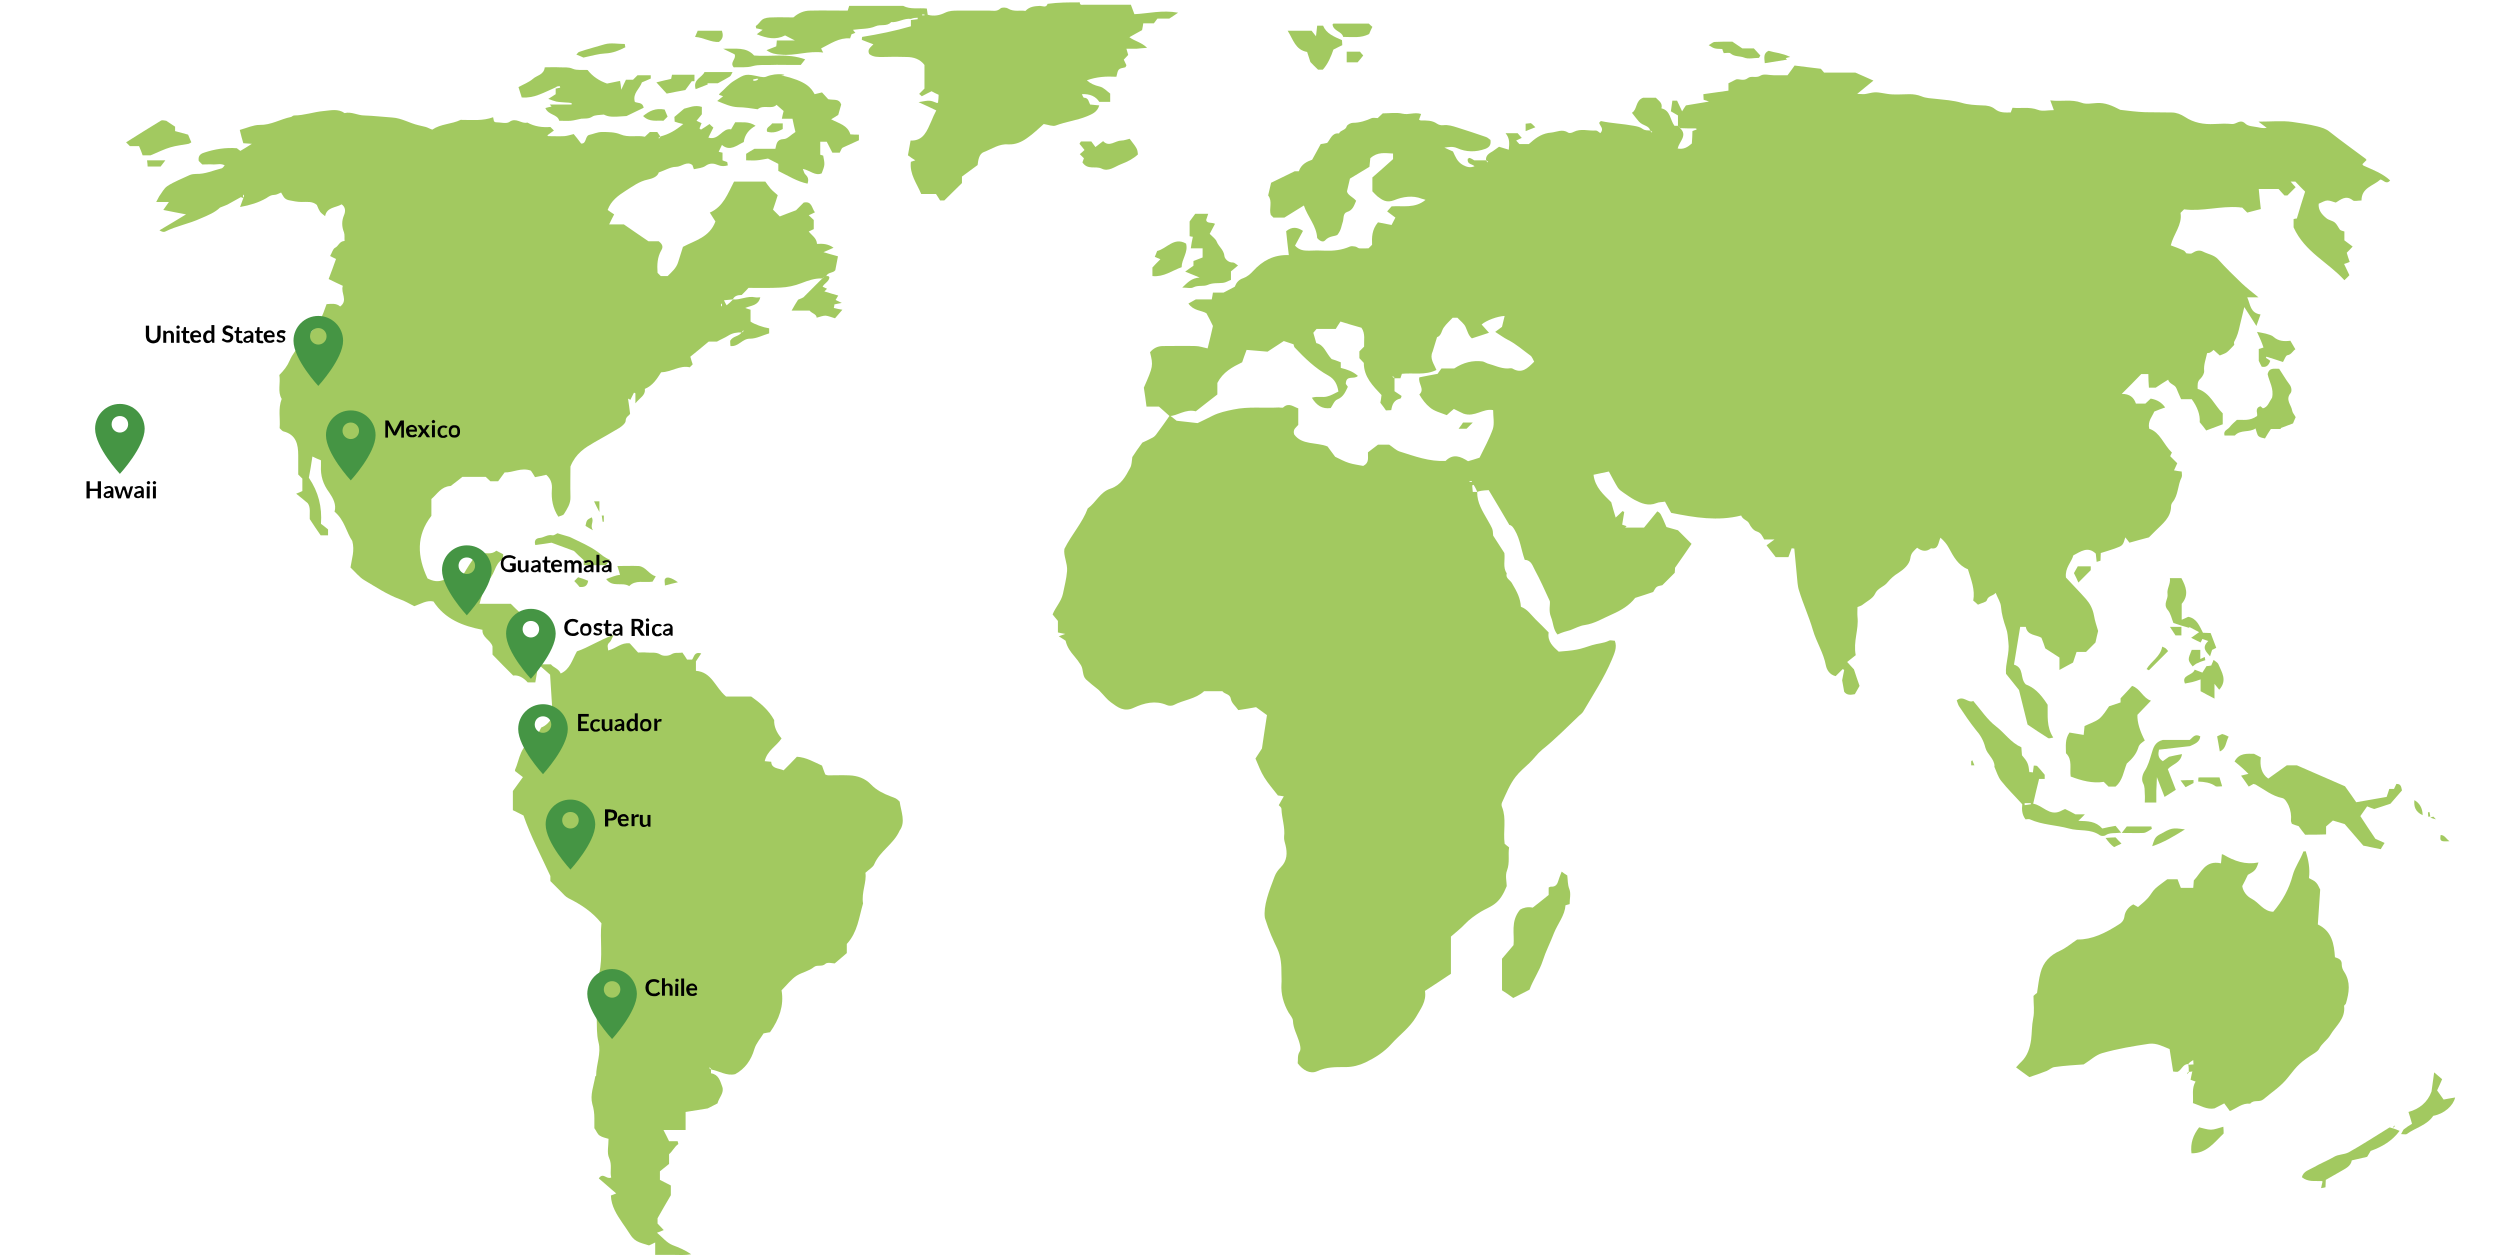 <svg version="1.1" id="Layer_1" xmlns="http://www.w3.org/2000/svg" xmlns:xlink="http://www.w3.org/1999/xlink" x="0px" y="0px" viewBox="0 0 846.7 425.1" style="enable-background:new 0 0 846.7 425.1;" xml:space="preserve" data-global-elvn="enableViewport, disableClick, none, startInvisible, responsive, 200, loop, 20000">
<style type="text/css">
	.st0{fill:#A2C960;}
	.st1{fill:#459544;}
</style>
<g id="Map" xmlns="http://www.w3.org/2000/svg" data-elvn="fade, in, 0, 400, null" class="elvn-layer">
	<path class="st0" d="M365.7,0.8c0,1.1,0.8,0.8,1.4,0.8c5.2,0,10.4,0,15.9,0c0.4,1,0.7,1.9,1.2,3.2c4.6-0.2,9.5-1.5,14.8-0.5
		c-1.2,0.8-2,1.4-3,2c-1.2,0-2.5,0-4,0c-0.4,0.5-0.9,1.2-1.2,1.6c-1.4,0-2.4,0-3.6,0c-0.1,0.7-0.2,1.4-0.4,2.3
		c-1.2,0.7-2.6,1.4-4.3,2.4c1.9,1.4,4.1,1.7,6,3.6c-1.6,0.1-2.5,0.2-3.5,0.3c-1,0-2.1,0-3.5,0c0.2,0.7,0.4,1.3,0.6,2.1
		c-0.3,0.4-0.9,0.9-1.5,1.6c0.3,0.6,0.6,1.3,0.9,1.9c-0.2,0.3-0.2,0.6-0.4,0.7c-2.4,0.5-2.4,0.5-3,3.2c-3.4-0.2-6.7,0-10,1.2
		c1.2,1.1,2.6,1.7,4.3,2.1c1.4,0.3,2.5,1.6,3.6,2.4c0,1,0,1.8,0,2.8c-1.2,0-2.5,0-3.7,0c-1.1-1.8-3.2-2.8-5.9-2.6
		c0.3,0.5,0.5,1.2,0.7,1.2c1.6,0,1.6,1.4,2.1,2.3c1,0.1,1.9,0.2,3.1,0.3c-0.7,2.4-2.6,3-4.2,3.7c-3.4,1.4-7.1,1.8-10.5,3.1
		c-1,0.4-2.4-0.2-4.1-0.5c-1.6,1.4-3.5,3.3-5.7,4.8c-1.8,1.3-3.9,2.2-6.2,2.1c-3.2-0.3-5.7,1.6-8.4,2.6c-1.6,0.6-1.9,2.7-2.1,4.4
		c-1.8,1.3-3.5,2.6-5.3,3.9c0,0.6,0,1.4,0,2.2c-2,1.9-3.9,3.9-6,5.9c-0.4,0-0.9,0-1.4,0c-0.4-0.7-0.9-1.4-1.4-2.2c-1.7,0-3.3,0-5,0
		c-1.5-3.6-4-6.7-3.5-10.9c0.5-0.2,0.9-0.3,1.5-0.5c-0.8-0.5-1.6-1-2.5-1.7c0.3-1.6,0.6-3.2,0.9-5c4.4,0.2,5.6-3.4,7-6.5
		c0.5-1.2,1-2.4,1.7-3.7c-1.9-0.9-3.7-1.8-6-2.8c3.8-0.7,3.8-0.7,6.3,0.3c0.1-0.1,0.3-0.1,0.3-0.2c0.1-0.9,0.2-1.8,0.2-2.6
		c-0.9-0.4-1.7-0.8-2.4-1.2c-1.1,0.5-2.1,1.1-3.3,1.7c-0.4-0.4-0.8-0.7-0.9-0.8c0.7-0.7,1.5-1.5,1.8-1.8c0-3.2,0-5.6,0-8
		c-1.5-2-3.7-2.7-6.1-2.7c-2.6-0.1-5.2-0.1-7.9,0c-1.7,0-3.3,0.1-4.7-1c-0.8-1.6,0.5-2.3,1.4-3.3c-1.3-0.5-2.7-1-3.9-1.5
		c0-0.5,0-0.7,0.1-1c5.5-0.9,11.1-2,16.5-3.6c0-0.9,0-1.5,0-2.5c0-0.1,0,0.2,0,0.4c0.8-0.1,1.5-0.2,2.3-0.3c0-0.2,0-0.4,0-0.5
		c-0.8,0-1.5,0.1-2.3,0.4c-2.3-0.3-4.4,1.3-6.7,1.1c-1.4,1.6-3.5,0.6-5.3,1.4c-2.2,1-4.9,0.8-7.6,1.2c0.2,0.3,0.4,0.6,0.8,1
		c-0.4,0.2-0.7,0.3-1.3,0.5c-0.1,0.2-0.2,0.7-0.5,1.4c-3.7-0.3-6.6,1.8-9.8,3.4c0.2,0.4,0.3,0.7,0.7,1.4c-4.9-0.7-9.5,1.2-14.3,0.7
		c-1.7-0.1-3.2-0.3-4.9-1.5c1.2-0.5,2.3-0.9,3.3-1.3c0.1-0.5,0.1-1.1,0.2-2c1.7,0,3.5,0,6.1,0c-1.5-0.8-2.3-1.2-3.3-1.7
		c-3.1,1.6-6.1,1-9.6-0.4c0.8-0.6,1.3-1,2-1.5c-0.8-0.2-1.5-0.4-2.2-0.5c0-0.3-0.2-0.7-0.1-0.8c0.9-0.6,1.4-1.5,2.1-2.1
		c0.9-0.7,2.3-0.8,3.5-0.8c2.3-0.1,4.7,0,7.1,0c1.6-1.4,3.5-2.3,5.7-2.3c4.2-0.1,8.4,0,12.7,0c0.1-0.4,0.3-0.9,0.5-1.6
		c6,0,12.2,0,18.3,0c2.5,1.3,5.3,0.6,8,0.9c0.1,0.7,0.2,1.4,0.3,2.1c2.1,0.6,4.1,0.2,5.9-0.7c1.5-0.7,2.9-0.7,4.4-0.7
		c3.5,0,7.1,0,10.6,0c1.2,0,2.5,0.4,3.7-0.7c0.5-0.5,2-0.4,2.6,0c2,1.2,4,0.5,5.9,0.8c1.4-1.5,3.1-1.6,4.9-1.7
		c0.9,0,2.1,0.8,2.6-0.7C358.4,0.8,362.1,0.8,365.7,0.8z M313.1,5.2c0-0.1,0-0.2,0-0.3c-0.3,0-0.5,0-0.8,0c0,0.1,0,0.2,0,0.3
		C312.6,5.2,312.8,5.2,313.1,5.2z"></path>
	<path class="st0" d="M500.3,166.6c-0.1,3.6,1.8,6.5,3.5,9.5c1.6,2.9,1.8,2.8,1.9,5.3c1.5,2.3,2.7,4.2,3.8,5.9
		c0.3,2.4-0.6,4.8,0.8,6.9c-0.5,1.6,1.1,2.2,1.7,3.2c1.9,3.2,2.9,5.2,3.1,8.1c2.2,0.8,3.4,2.7,4.9,4.2c1.5,1.4,3,3,4.5,4.5
		c-0.5,3.1,1.6,4.9,3.4,6.5c2.1-0.2,4.2-0.3,6.1-0.7c1.8-0.3,3.5-1,5.2-1.5c1.9-0.6,3.9-0.6,5.7-1.5c0.5-0.3,1.3,0,2,0
		c0.9,2.3-0.2,4.4-1,6.4c-2.6,6.2-6.3,11.8-9.7,17.6c-0.3,0.5-0.9,1-1.4,1.4c-4.1,3.9-8.1,8-12.5,11.5c-1.7,1.4-2.8,3.1-4.3,4.5
		c-1.6,1.5-3.4,3-4.7,4.7c-2,2.6-3.2,5.7-4.6,8.7c-0.2,0.4-0.2,1.1,0,1.5c1.6,4,0.3,8.2,0.9,12.5c0.3,0.2,0.8,0.6,1.5,1.2
		c-0.4,2.5,0.3,5.1-0.7,7.8c-0.7,1.7-0.1,3.9-0.1,5.3c-1.1,2.7-2.3,4.8-4.3,6.2c-1.4,1-3,1.6-4.5,2.5c-1.9,1.2-3.8,2.5-5.4,4.2
		c-1.4,1.5-3,2.7-4.7,4.2c0,3.9,0,8.1,0,12.6c-2.9,1.9-5.8,3.9-8.8,5.8c0.6,3.6-1.5,6.1-3,8.8c-2.1,3.6-5.6,6.1-8.3,9.1
		c-2.5,2.8-5.5,4.7-8.8,6.3c-2.1,1-4.4,1.6-6.8,1.6c-3.3,0-6.4-0.1-9.6,1.4c-2.4,1.1-4.9-0.4-6.6-2.7c0.2-1.3-0.2-2.6,0.7-4
		c0.5-0.8,0.1-2.3-0.3-3.6c-0.7-2.2-1.9-4.3-2-6.7c0-1-0.9-1.9-1.5-2.9c-1.7-3-2.6-6.2-2.4-9.6c0.1-1.2,0-2.4,0-3.5
		c0-2.9-0.1-5.6-1.4-8.5c-1.4-2.9-2.8-5.9-4.2-10.4c-0.6-4,1.4-9.1,3.3-14.1c0.4-1.1,1.2-2.2,2.1-3.1c2.2-2.2,2.2-4.9,1.6-7.4
		c-0.2-0.9-0.6-1.9-0.5-2.9c0.4-3.2-0.8-6.3-0.9-9.5c0-0.4-0.5-0.8-0.9-1.2c0.5-1,1.1-1.9,1.7-3c-0.7-0.1-1.4-0.2-2-0.3
		c-1.6-2.1-3.3-4-4.6-6.1c-1.2-1.9-2-4.1-3-6.4c0.7-1.1,1.5-2.3,2.2-3.4c0.5-3.6,1.1-7.3,1.7-11.3c-0.9-0.7-2.1-1.5-3.7-2.7
		c-1.7,0.3-3.8,0.7-6,1c-0.9-1.3-2.3-2.4-2.5-3.7c-0.3-1.9-2.1-1.6-2.9-2.7c-2.1,0-4.2,0-6.2,0c-2.9,2.7-6.9,2.9-10.3,4.7
		c-0.6,0.3-1.7,0.3-2.3,0c-3.9-1.7-7.7-0.7-11.2,0.9c-3.3,1.6-5.5-0.2-7.7-1.8c-1.4-1-2.4-2.4-3.6-3.6c-0.3-0.3-0.5-0.6-0.8-0.8
		c-1.4-1.1-2.8-2.2-4.1-3.4c-1.3-1.3-0.8-3.3-1.7-4.8c-0.7-1.1-1.4-2.1-2.2-3c-1.3-1.5-2.5-3.1-3-5.3c-0.5-0.3-1.3-0.9-2.3-1.5
		c0.7-0.3,1.2-0.4,2.2-0.8c-1.1-0.2-1.7-0.3-2.5-0.5c0-1.3,0-2.7,0-3.9c-0.7-0.9-1.3-1.5-1.8-2.2c1-2.5,2.9-4.3,3.5-7
		c0.5-2.6,1.2-5,1.4-7.7c0.2-2.7-1.3-5.2-0.9-7.5c2.5-5,6.1-8.8,7.9-13.7c2.8-2,4.2-5.6,7.7-6.7c3.6-1.2,5.1-4.1,6.7-7.1
		c0.5-0.9,0.5-2.2,0.7-3.6c0.9-1.4,2-3,3.4-4.9c0.9-0.4,2.2-1,3.5-1.7c0.6-0.3,1.1-0.9,1.5-1.5c1.4-1.9,2.8-3.8,4.3-6
		c1,0.7,1.6,1.3,2.3,1.8c2.1,0.2,4.2,0.5,7.1,0.8c1.2-0.6,3.2-1.5,5.1-2.5c2.2-1.1,4.6-1.6,7-2.1c5.2-1.1,10.3-0.4,15.4-0.7
		c0.5,0,1.3,0.2,1.5,0c1.9-1.8,3.5-0.2,5.1,0.3c0,1.9,0,3.7,0,5.6c-0.7,0.9-1.9,1.4-1.4,3.2c2.6,3.7,7.5,2.6,11.3,4.1
		c0.9,1.2,1.8,2.4,2.6,3.5c1.7,0.8,3.1,1.6,4.7,2.1c1.6,0.5,3.4,0.7,4.8,1c2.2-1.1,1.5-2.9,1.6-4.6c1-0.8,2.2-1.7,3.4-2.6
		c1.3,0,2.6,0,3.8,0c1.2,0.8,2.3,1.9,3.5,2.3c5.1,1.6,10.1,3.5,15.6,3.2c2.6-2.6,5.1-1.5,7.6,0.1c1.3-0.4,2.5-0.7,3.9-1.2
		c1.5-3.1,3.3-6.3,4.5-9.7c0.6-1.9,0.1-4.1,0.1-6.4c-3.4-0.7-6.2,2.5-10,1.2c-0.7-0.3-1.9-0.9-3.3-1.6c-0.8,0.7-1.6,1.3-2.4,2.1
		c-2-0.8-4.2-1.3-5.7-2.6c-1.4-1.1-2.6-2.7-3.6-4.4c2-1.8-0.5-3.6,0-5.8c1.8-0.4,3.7-0.7,6.2-1.2c0.1-0.2,0.6-0.9,1.3-1.8
		c1.3,0,3,0,4.3,0c3.2-2.1,6.3-2.8,9.6-2.4c0.6,0.1,1.1,0.5,1.7,0.7c2.3,0.6,4.4,1.7,6.8,1.7c0.5,0,1.2-0.2,1.6,0
		c3.2,1.9,5.1,0,7.4-2.3c-0.4-0.7-0.7-1.7-1.3-2.1c-2.5-1.8-4.8-3.9-7.6-5.3c-1.4-0.7-2.7-1.7-4.3-2.7c0.8-0.6,1.6-1.2,2.3-1.7
		c0.3-1.2,0.6-2.4,0.9-3.7c-2.4,0.1-6.2,1.5-7.8,2.9c0.8,0.9,1.7,1.9,2.5,2.8c-1.9,0.6-3.8,1.3-5.8,1.9c-1.2-1-1.5-2.5-2.1-3.8
		c-0.5-1.2-1.8-2.1-2.8-3.2c-0.3,0-0.8,0-1.6,0c-0.9,1-2.1,2-3,3.3c-0.8,1.1-0.8,2.8-2.3,3.3c-0.5,1.6-1,3.2-1.5,4.9
		c-1.1,2.3,0.5,4.2,1.3,6.2c-3.8,1.9-7.9,0.9-11.7,1.3c-0.2,0.6-0.4,1.1-0.5,1.5c-0.8,0-1.4,0-2.1,0c0,0,0.1-0.1,0.1-0.1
		c-0.2-0.2-0.4-0.4-0.5-0.6c-0.1,0.1-0.2,0.2-0.2,0.2c0.2,0.2,0.4,0.4,0.7,0.5c0,1.4,0,2.8,0,4.4c0.7,0.5,1.5,1,2.4,1.6
		c-0.1,0.3-0.2,0.9-0.5,0.9c-2.1,0.5-2.7,2-3,3.9c-0.5,0-1,0.1-1.8,0.1c-0.4-0.6-0.9-1.3-1.9-2.6c0.1-0.4,0.3-1.6,0.4-2.6
		c-2.9-3.1-6-6.1-6-10.9c-0.5-0.5-1-1.1-1.5-1.6c0-0.8,0-1.6,0-2.3c0.5-0.5,0.9-0.9,1.6-1.6c-0.1-2.1,0.5-4.4-0.9-6.4
		c-2.5-0.7-4.9-1.4-7.1-2.1c-0.7,1.1-1.2,1.8-1.6,2.5c-2.2,0-4.3,0-6.5,0c-0.3,0.4-0.7,0.8-1.1,1.3c0.3,1,0.6,2.2,1,3.5
		c2.7,0.6,3.2,3.3,5.2,5.4c0.7,0.2,1.9,0.6,3.1,1.1c0,0.7,0,1.2,0,1.9c2,0.5,4,1.1,5.8,2.7c-1.3,1.4-4-0.5-4.1,2.7
		c0,0,0.3,0.4,0.7,1c-0.8,1.6-1.4,3.4-3.6,4.3c-1,0.4-1.5,1.9-2.2,2.9c-2.9,0.4-4.8-0.9-6.4-3.5c1.9-0.6,3.6,0,5.1-0.4
		c1.4-0.3,2.6-1.1,3.9-1.7c-0.4-2.5-1.3-4.2-3.4-5.4c-4.4-2.4-8-5.9-11.4-9.5c-0.2-0.2-0.3-0.7-0.4-1.1c-0.9-0.3-1.9-0.6-3.3-1.1
		c-1.8,1.2-3.8,2.5-5.5,3.6c-2.6-0.2-4.9-0.4-7.1-0.6c-0.6,1.5-1,2.8-1.5,4.2c-3.3,1.6-6.5,3.3-8.4,7c0,0.9,0,2.2,0,3.9
		c-2.3,1.8-4.8,3.7-7.3,5.7c-3.5-0.9-6.3,1.6-8.9,1.6c-1.5-1.3-2.5-2.3-3.6-3.2c-1.4,0-2.8,0-4.2,0c-0.3-2.1-0.5-4.1-0.9-6.4
		c3.2-7.3,3.2-7.4,2.1-12c1.1-1.3,2.5-2.1,4.4-2.1c3.7,0,7.3-0.1,11,0c1.3,0,2.6,0.5,4.1,0.8c0.7-2.9,1.4-5.6,1.8-7.6
		c-0.9-1.8-1.4-2.9-2.2-4.3c-1.6-1-4.4-0.8-6.1-3.3c0.9-0.5,1.6-0.9,2.5-1.4c1.6,0,3.5,0,5.4,0c0.1-0.7,0.3-1.4,0.4-2.3
		c1.4,0,2.8,0,3.6,0c1.6-0.8,2.6-1.4,3.8-2c0.5-1.3,1.3-2.4,2.9-2.9c1.2-0.4,2.4-1.4,3.3-2.4c3.2-3.5,7-5.6,12.1-5.4
		c-0.3-2.9-0.7-5.6-0.9-8.1c2.1-1.7,3.9-1.3,5.7-0.1c-0.9,1.7-1.8,3.4-2.7,5c1.5,1.6,3,1.7,4.7,1.7c1.8-0.1,3.7-0.1,5.5,0
		c2.9,0.1,5.7-0.2,8.4-1.4c0.5-0.2,1.2-0.1,1.8,0c0.5,0.1,0.9,0.5,1.3,0.6c1.1,0.1,2.3,0,3.2,0c0.5-0.5,0.8-0.8,1.2-1.2
		c-0.1-2.5-0.1-5.1,2-7.6c1.4,0.3,3,0.6,4.6,0.9c0.4-0.8,0.9-1.7,1.3-2.5c-0.9-0.7-1.7-1.3-2.8-2.1c0.6-0.7,1-1.1,1.5-1.7
		c3.8-0.3,7.9,0.8,11.5-2.2c-0.3-0.1-0.8-0.3-1.3-0.4c-3-1.2-6.4-0.7-9.3,0.5c-2.6,1-4,0-5.7-1.3c-0.6-0.5-1.1-1.1-1.7-1.7
		c0-1.5,0-3.1,0-4.7c2.3-2,4.7-4.1,7-6.2c0-0.6,0-1.1,0-1.9c-2.6-0.1-5.2-0.7-7.7,1.6c-0.1,0.8-0.2,1.7-0.3,2.9
		c-2.1,1.3-4.3,2.6-6.6,4c-0.3,1.2-0.6,2.5-1,4.3c0.2,1.3,2,1.9,3.1,3.2c-0.7,1.6-1.1,3.2-3.1,3.8c-1.5,0.5-1,2.4-1.5,3.6
		c-0.4,1.1-0.4,2.4-1.7,4.1c-0.7,0.6-2.8,0.3-4.2,1.9c-0.7,0.8-1.9,0.2-2.7-0.8c-0.2-4.1-3.2-7.1-4.5-11c-2.2,1.4-4.2,2.6-6.6,4.1
		c-0.9,0-2.3,0-3.7,0c-0.3-0.3-0.6-0.6-0.9-0.9c-0.7-2.1,0.7-4.6-0.9-6.6c0.3-1.3,0.6-2.6,1-4.3c2.2-1.1,4.8-2.3,8-3.9
		c-0.1,0,0.6,0,1.4,0c0.8-2.4,2.8-3.3,4.5-3.9c1.1-1.9,1.9-3.5,2.9-5.3c0.7-0.1,1.4-0.2,2.2-0.4c1.1-1.2,1.6-3.5,4-3.2
		c0.5-1.2,2.2-1,2.6-2.4c0.2-0.6,1.4-1.2,2.1-1.2c2.3,0,4.4-0.7,6.4-1.6c0.5-0.2,1.3,0,2,0c0.6-0.5,1.1-1.1,1.7-1.6
		c2.3,0,4.6-0.4,6.7,0.1c2.1,0.5,4-0.6,6.3,0.1c-0.2,0.7-0.5,1.3-0.7,1.9c0.1,0.1,0.4,0.3,0.6,0.3c1.9,0,3.8-0.1,5.5,1.1
		c0.6,0.4,1.4,0.6,2.1,0.5c1.7-0.2,3.2,0.3,4.8,0.8c3.2,1,6.5,2.1,9.7,3.2c0.6,0.2,1,0.7,1.5,1c0.2,1.5-0.2,2.4-1.7,3
		c-3.3,1.2-6.6,1.1-9.5-0.2c-1.6-0.7-2.9-0.4-4.4-0.2c0.9,0.4,1.9,0.9,2.9,1.3c0.8,1.7,1.4,3.5,3.4,4.6c1.3,0.7,2.5,1,3.9,0.4
		c-0.8-0.8-2.6-0.6-2.3-2.5c0.2-0.1,0.5-0.4,0.7-0.3c0.5,0.2,0.9,0.4,1.5,0.8c1.2,0,2.6,0,4.1,0c0,0-0.1,0.1-0.1,0.1
		c0.2,0.2,0.4,0.4,0.5,0.6c0.1-0.1,0.2-0.2,0.2-0.2c-0.2-0.2-0.4-0.4-0.7-0.5c-0.2-1.7,1.1-2.4,2.3-3.1c0.7-0.5,1.4-1,2.1-1.5
		c1,0.3,2,0.6,3.3,1c0.2-2.1,0.4-3.8-1.1-5.6c1.6,0,2.7,0,4.1,0c0.3,0.3,0.7,0.9,1.4,1.6c-0.8,0.4-1.3,0.6-1.9,0.9
		c0.3,0.4,0.7,0.7,1.1,1.2c1,0,2,0,3.2,0c0.1-0.1,0.4-0.4,0.7-0.6c2-1.8,4.1-3.1,6.9-3.3c1.9-0.2,3.7-1.3,5.7,0
		c0.4,0.3,1.3,0.1,1.8-0.2c2.5-1.3,5.1-0.3,7.6-0.5c0.5,0,1,0.6,1.5,0.9c1.4-1.5-0.1-2.4-0.4-3.5c0.3-0.3,0.5-0.6,0.6-0.6
		c3.7,0.8,7.4,0.9,11.1,1.6c1.1,0.2,2.2,0.4,3.1,1.1c0.9,0.6,1.7,0.4,2.6,0.5c0,0-0.1,0.1-0.1,0.1c0.2,0.2,0.4,0.4,0.5,0.6
		c0.1-0.1,0.2-0.2,0.2-0.2c-0.2-0.2-0.4-0.4-0.7-0.5c-0.5-1.8-2.4-1.5-3.8-3c-0.5-0.6-1.5-1.8-2.4-3c1.9-1.1,1.1-4.1,3.8-5.1
		c1.2,0,2.8,0,4.3,0c0.9,1,2.4,1.7,1.9,3.6c3.1,0.7,2.9,3.9,4.4,5.9c0.4,0,0.8,0,1.2,0c0.3,0.3,0.5,0.5,0.7,0.8
		c2.7,2.5-0.3,4.5-0.8,6.9c2.1,0.4,3.4-0.5,4.8-1.7c0.1-1.5,0.2-3,0.2-4.2c0.7-0.3,1-0.4,1.4-0.5c0-0.1-0.1-0.2-0.1-0.4
		c-1.8,0-3.6,0-5.5-0.1c-0.1-0.3-0.4-0.6-0.7-0.8c0-1.2,0-2.4,0-3.5c-0.7-0.4-1.5-0.9-2.4-1.4c0.2-1.2,0.3-2.3,0.5-3.6
		c0.4,0,1,0,1.6,0c0.5,1,1,2.1,1.7,3.6c0.5-0.8,0.8-1.3,1.3-2c2.2-0.4,4.8-0.8,7.8-1.3c-0.7-0.3-1.1-0.4-1.8-0.6
		c0-0.5-0.1-1.2-0.1-1.9c2.9-0.4,5.7-0.8,8.5-1.2c0-0.8,0-1.6,0-2.5c0.8-0.4,1.4-0.7,2.6-1.3c0.9-0.3,2.5,0.7,3.9-0.4
		c1.2-1,2.9,0.1,4.4-0.9c1.1-0.7,3-0.1,4.6-0.1c1.6,0,3.1,0,4.5,0c0.8-1.1,1.6-2.1,2.4-3.3c2.9,0.4,5.8,0.7,8.9,1.1
		c0.2,0.2,0.6,0.7,1.1,1.3c3.8,0,7.5,0,10.6,0c2.4,1,4,1.8,6.1,2.7c-1.9,1.5-3.4,2.8-5.5,4.5c1.3,0,2.2,0.2,3,0
		c3.5-0.8,3.4-0.6,7.2,0c2.4,0.4,5,0.1,7.5,0.1c1.4,0,2.7,0.2,4,0.7c1.6,0.7,3.4,0.7,5.1,0.9c2.8,0.3,5.7,0.5,8.5,1.3
		c2.3,0.7,4.7,0.8,7.1,0.9c1.6,0,3.1,0.3,4.2,1.2c1.7,1.4,3.5,1.2,5.4,1.2c0.2-0.5,0.4-1,0.6-1.6c2.8,0.3,5.7-0.4,8.6,0.7
		c1.5,0.6,3.3,0.1,5.4,0.1c-0.4-1.1-0.7-2-1.2-3.3c3.7,0.5,7.1-0.5,10.6,0.8c1.5,0.6,3.4,0.2,5.1,0.1c2.9-0.2,5.3,0.9,8,2.3
		c2.6,0.3,5.5,0.7,8.4,0.8c3,0.1,6,0,9,0.1c1.6,0,3.1,0.6,4.5,1.5c3,2,6.4,2.6,10,2.4c2-0.1,3.9-0.2,5.9,0c1.5,0.2,2.8-1.9,4.6-0.1
		c0.9,0.9,2.7,0.9,4.2,1.2c0.9,0.2,1.9,0.4,3,0.2c-0.7-0.5-1.5-1.1-2.8-2.1c4.3,0,8-0.4,11.5,0.1c2.8,0.4,5.6,0.8,8.4,1.5
		c1.5,0.4,3,0.8,4.3,1.9c3.9,3.1,8,6,12,9c0.2,0.1,0.3,0.4,0.4,0.5c-0.5,0.5-0.9,0.9-1.4,1.4c0.1,0.2,0.2,0.4,0.4,0.5
		c3.1,1.4,6.4,2.6,9,5c-1.3,1.6-2.3-0.2-3.3-0.3c-2.4,2.2-6.4,2.7-6.4,7.1c-1.3,0-2.5,0.4-3-0.1c-2.3-1.8-4-0.2-5.7,0.8
		c-0.9-0.2-1.9-0.7-2.8-0.7c-0.9,0-1.8,0.6-3,1.1c-0.2,2.1,1,3.6,2.6,4.9c0.8,0.7,2.1,0.8,2.9,1.5c0.7,0.6,1.1,1.6,1.7,2.4
		c0.3,0.3,0.9,0.4,1.5,0.6c0,1.1,0,2.2,0,3c1,0.8,1.8,1.3,2.8,2.1c-0.8,0.9-1.4,1.5-2,2.1c0.3,1,0.6,2.1,1,3.1
		c-0.7,0.3-1.2,0.5-1.9,0.7c0.6,1.2,1.1,2.3,1.8,3.8c-0.4,0.4-0.9,1-1.7,1.7c-5.5-6.1-13.4-9.5-17.2-17.9c0-0.4,0-1.5,0-2.8
		c0.4-0.1,0.7-0.2,1.1-0.2c0.9-3.1,1.9-6.3,2.8-9.1c-1.1-1.1-2.1-2.1-3.3-3.4c0,0-0.5,0-1.6,0c0.7,0.8,1.2,1.4,1.7,1.9
		c-0.9,0.9-1.9,1.9-2.8,2.8c-0.3,0-0.7,0-1,0c-0.8-0.9-1.6-1.7-2-2.2c-2.5,0-4.5,0-6.7,0c0.2,2.2,0.4,4.3,0.7,6.8
		c-1.4,0.4-3.1,0.8-4.6,1.2c-0.7-0.7-1.2-1.2-1.7-1.7c-0.3,0-0.7,0-1.1-0.1c-6.3-0.5-12.5,1.5-18.6,0.7c-0.5,0.5-0.8,0.8-1.2,1.2
		c0.7,4-2.4,7.2-3.3,11c1.6,0.6,3,1.1,4.3,1.7c0.3,0.1,0.6,0.5,1,1c0.6,0,1.5,0.3,2-0.1c1.2-0.8,2.4-1.1,3.6-0.5
		c1.7,0.9,3.8,1.1,5.2,2.7c2.5,2.8,5.3,5.5,8,8.1c1.6,1.5,3.4,2.9,5.6,4.7c-1.5,0-2.5,0-3.8,0c1.1,2.5,1,5.3,4.5,5.8
		c-0.5,1.4-0.9,2.6-1.4,3.9c-1.3-2.1-2.5-3.9-4.1-6.4c-0.6,2.5-1.1,4.4-1.5,6.2c-0.4,1.9-0.9,3.8-1.9,5.5c-0.2,0.3,0,0.8,0,1.1
		c-0.8,0.8-1.6,1.8-2.5,2.5c-0.7,0.5-1.5,0.7-2.4,1.1c-0.6-0.6-1.3-1.1-2.1-1.9c-0.4,0.4-0.8,0.7-1.2,0.9c-0.3,0.2-0.7,0.1-1,0.2
		c-0.4,2-1.2,3.9-1,6c0.1,0.8-0.6,2-1.2,2.6c-1.2,1-1,2.2-1,3.5c4.3,1.4,5.7,5.6,8.5,8.3c0,1.4,0,2.5,0,3.7
		c-1.9,0.7-3.7,1.4-5.6,2.1c-0.7-1-1.3-1.7-2.2-2.8c0.2-2.5-0.8-5.2-2.7-7.8c-1.1,0-2.3,0-3.6,0c-0.6-1.3-1.1-2.5-1.6-3.7
		c-0.6-1.4-2.3-1.3-2.8-2.9c-1.5,0.9-2.7,1.7-4.2,2.7c-0.4,0-1.2,0-2.3,0c-0.1-1.5-0.2-3-0.2-4.6c-0.9,0-1.8,0-2.4,0
		c-2.1,2.2-4.2,4.3-6.6,6.7c2.7,0,4.1,1.2,4.8,3.3c1,0,2.1,0,3.2,0c0.6-0.6,1.2-1.1,1.8-1.7c2.2,0.4,3.7,1.3,4.9,3
		c-1.2,0.4-2.3,0.8-3.7,1.4c-0.6,1.6-2.3,3.2-1.7,5.8c3.7,1.2,4.8,5.3,7.7,8.1c-0.1,0.1-0.3,0.5-0.6,1.2c0.7,0.7,1.6,1.6,2.4,2.4
		c-0.4,0.9-0.7,1.5-1.1,2.4c1,0.2,1.7,0.3,2.6,0.4c0,0.6,0.2,1.4,0,1.9c-1.4,2.7-1.1,6.1-3.1,8.5c-0.3,0.4-0.5,0.9-0.5,1.3
		c0,3.9-2.9,6-5.3,8.4c-0.7,0.7-1.5,1.5-2.2,2.2c-2.1,0.6-4.3,1.1-6.6,1.8c-0.4-0.5-0.8-1.1-1.4-1.8c-0.8,2.7-0.8,2.8-3.6,3.8
		c-1.5,0.5-3,1-4.7,1.5c0,0.8-0.1,1.6-0.1,2.6c-0.3,0.1-0.7,0.2-1.3,0.4c-0.1-1.1-0.2-2-0.3-2.8c-2.7-2.6-5.1-0.7-7.6,0.6
		c-0.6,2.3-2.9,4.2-2.5,7.5c2.1,2.3,4.5,4.7,6.8,7.3c1.4,1.6,2.3,3.4,2.7,5.6c0.3,1.8,0.9,3.5,1.4,5.2c-0.3,1.3-0.6,2.4-0.9,3.9
		c-0.9,0.9-2,2-3.2,3.2c-1,0-2.1,0-3.2,0c-0.4,1.3-0.8,2.5-1.2,3.6c-1.4,0.7-2.7,1.5-4.6,2.5c0-1.8,0-3.1,0-4.2
		c-1.7-1.1-3.1-2-4.8-3.1c-0.3-1-0.8-2.3-1.3-3.6c-1.8-1.1-4.8-0.7-5.3-3.7c-0.6,0-1.1,0-1.9,0c-0.7,4.2-1.4,8.5-2.1,12.8
		c3.6,1.1,1.9,4.6,4,6.7c2.6,1,4.7,2.7,7.4,6.9c0.1,3.6-0.5,7.4,1.9,11.1c-0.8,0.1-1.4,0.4-1.7,0.2c-2.5-1.6-5-3.2-7-4.6
		c-1-4.1-1.9-7.7-2.9-11.7c-1.2-1.5-2.7-3.4-4.4-5.5c-0.3-3.4,1.3-7,0.8-10.7c-0.2-1.6-0.2-3.2-0.8-4.8c-0.8-2.3-1.5-4.7-1.7-7.2
		c-0.1-1.5-1.1-2.9-1.8-4.7c-1.1,1.2-2.5,0.9-3,2.5c-0.2,0.7-1.8,0.9-3,1.5c-0.5-0.5-1-0.9-1.6-1.4c0.7-3.6-0.7-7-1.8-10.6
		c-3.3-1.3-4.9-4.3-6.5-7.3c-0.7-1.3-1.5-2.2-2.8-3.4c-0.8,1.7-0.6,4.1-3.2,3.6c-1.5,1.2-3,1.1-4.7-0.2c-1,1-2.1,1.7-2.3,3.6
		c-0.3,2.1-2.3,3.8-4,4.9c-1.5,0.9-2.7,2-3.7,3.2c-1.2,1.6-3.4,1.9-4.3,4c-0.7,1.5-2.8,2.5-4.3,3.7c-0.4,0.3-0.9,0.4-1.6,0.7
		c0,1-0.1,2.1,0,3.3c0.5,4.3-1.5,8.3-0.6,13c-0.9,0.7-1.8,1.4-2.9,2.3c1,1.1,1.8,2,2.3,2.5c0.7,2.1,1.2,3.7,1.9,5.6
		c-0.4,0.7-1,1.8-1.6,2.8c-1.4,0.3-2.7,0.4-3.6-0.8c-0.2-1.2-0.4-2.4-0.7-3.9c0.2-0.9,0.4-2.2,0.7-3.5c-0.2-0.1-0.3-0.2-0.5-0.3
		c-0.8,0.8-1.7,1.7-2.4,2.4c-2.1-0.5-3-2.2-3.3-3.6c-0.8-4.3-3.2-7.9-4.4-12c-1.3-4.5-3.3-8.8-4.7-13.4c-0.3-0.9-0.4-1.7-0.5-2.5
		c-0.4-3.9-0.7-7.8-1.1-11.7c-0.2,0-0.5-0.1-0.9-0.1c-0.4,1-0.7,1.9-1.1,3c-1.6,0-3,0-4.3,0c-0.9-1.2-1.9-2.5-3.1-4
		c0.9-0.7,1.7-1.3,2.7-2c-1.3,0-2.5,0-3.5,0c-0.7-1.2-1-2.2-2.5-2.7c-1.1-0.3-2.1-1.6-2.6-2.7c-0.6-1.2-2.1-1.2-2.7-2.7
		c-7.9,2-15.7,0.7-23.7-0.9c-0.6-1-1.3-2.3-2.1-3.8c-1,0.2-2,0.1-2.9,0.5c-2.7,1.1-5.1,0.1-7.4-1.1c-1.3-0.7-2.5-1.6-3.7-2.4
		c-0.7-0.5-1.5-1-2-1.8c-1-1.6-1.9-3.4-3-5.4c-1.6,0.3-3.2,0.7-5.2,1.1c0.5,4.3,3.5,6.8,6,9.3c0.5,1.8,0.9,3.3,1.5,5.2
		c1-0.9,1.7-1.6,2.3-2.2c0.2,0.1,0.4,0.2,0.6,0.3c-0.2,1.3-0.4,2.6-0.7,4.3c0.2,0.1,0.8,0.3,1.5,0.5c-0.2,0.2-0.3,0.3-0.5,0.5
		c2.1,0,4.2,0,6.4,0c1.5-1.8,3-3.7,4.5-5.5c1.1,0.6,1.1,0.6,3.1,5.3c1.3,0.4,2.6,0.7,3.9,1.1c1.4,1.4,2.9,2.9,4.6,4.6
		c-1.6,2.3-3.3,4.9-5.6,8.1c0,0,0,0.9-0.1,1.7c-1.4,1.4-2.8,2.8-4.2,4.2c-2,0.4-2,0.4-3.1,2.3c-1.8,0.6-3.8,1.3-6.1,2
		c-1.9,2.5-4.7,4.2-7.9,5.6c-3,1.3-5.8,3.1-9.2,3.6c-1.6,0.2-3.2,1.1-4.8,1.7c-0.7,0.2-1.4,0.4-2.1,0.6c-0.7,0.2-1.4,0.5-2.3,0.9
		c-1.5-1.7-1.4-4-2.2-5.9c-0.9-2.2-0.2-4.3-0.4-5.4c-1.9-4.1-3.3-7.3-5-10.4c-0.8-1.4-1.2-3.5-3.5-3.6c-1.2-3.3-1.5-6.9-3.4-10.1
		c-0.6-1-1-1.6-1.8-1.7c-2.4-4.1-4.7-8-7-11.8C502,166.1,501,166.3,500.3,166.6c-0.3-0.9-0.8-1.7-1.2-2.4c-0.2,0.1-0.4,0.1-0.5,0.2
		c0.1,0.8,0.1,1.5,0.2,2.2C499.4,166.6,499.7,166.6,500.3,166.6z M498.5,163.2c0-0.1,0-0.2,0-0.3c-0.3,0-0.5,0-0.8,0
		c0,0.1,0,0.2,0,0.3C498,163.2,498.3,163.2,498.5,163.2z"></path>
	<path class="st0" d="M278.5,94.3c-2.5-0.1-4.8,0.7-7.1,1.6c-2.3,0.9-4.7,1.4-7.1,1.5c-3.5,0.2-7,0.1-10.8,0.1
		c-0.6,0.7-1.4,1.5-2.3,2.4c-1.3,0-2.5,0.3-3,1.5c-1.2,0.1-2,0.2-3,0.3c0.3,0.7,0.5,1,0.9,1.7c0.8-0.6,1.3-1.1,2.2-2
		c2.3,0.3,4.8-1.3,7.5-0.7c0.5,0.1,1,0,1.7,0c-0.7,2.9-3.1,2.7-5.1,3.6c0.7,0.3,1.2,0.4,1.8,0.6c0,1.3,0,2.7,0,4
		c1.2,0.9,4.3,2,6.3,2.3c0,0.5,0,1,0,1.7c-2.1,0.6-4.3,1.8-6.4,1.8c-2.7-0.1-3.9,2.8-6.7,2.5c-0.1-0.7-0.1-1.4-0.1-1.8
		c1-1.7,3.1-1.4,3.9-2.9c0,0,0.1,0.1,0.1,0.1c0.2-0.2,0.4-0.4,0.6-0.5c-0.1-0.1-0.2-0.2-0.2-0.2c-0.2,0.2-0.4,0.4-0.5,0.7
		c-1.6-0.1-3.2,0.2-4.6,1.1c-1.1,0.7-2.4,1.2-3.8,2c-0.7,0-1.7,0-2.8,0c-2,1.7-4.1,3.4-6.2,5.1c0.3,1,0.5,1.8,0.8,2.6
		c-0.2,0.2-0.5,0.5-1,1c-3.3-0.8-6.2,1.6-9.7,1.7c-1.4,2.2-2.8,4.5-5.5,5.6c0.3,2.2-1.7,3-3.2,4.9c0-1.5,0-2.5,0-3.4
		c-0.2-0.1-0.3-0.2-0.5-0.2c-0.4,0.8-0.8,1.6-1.2,2.4c-0.3-0.1-0.5-0.3-0.8-0.4c0.2,1.6,0.5,3.1,0.7,5.1c-0.2,0.6-1.5,1-1.5,2.4
		c0,0.8-1.2,1.8-2.1,2.4c-2.8,1.7-5.7,3.3-8.5,4.9c-3.1,1.8-6.3,3.7-8.1,8.2c0,2.7-0.1,6.5,0,10.3c0.1,2.3-1.1,4-2.2,5.8
		c-0.3,0.5-1.3,0.6-1.9,0.9c-1.9-2.9-2.4-5.9-2.2-9.1c0.2-2-0.3-3.7-1.9-5.1c-1.3,0.3-2.6,0.6-3.8,0.8c-0.5-0.9-1-1.6-1.4-2.2
		c-3.2-1.2-6.1,0.7-8.9,0.6c-0.8,1.1-1.5,2.1-2.2,3c-0.9,0-1.7,0-2.6,0c-0.5-0.5-1.1-1-1.6-1.5c-2.6,0-5.3,0-7.9,0
		c-1,0.8-2.1,1.7-3.2,2.5c-0.3,0.2-0.6,0.6-0.9,0.6c-3.1,0.2-4.4,2.7-6.4,4.4c0,1.9,0,3.7,0,5.7c-5.2,6.7-4.8,13.8-1.3,21.2
		c1.8,0.9,3.6,1.4,5.9,0.3c1.4-0.7,3.3-0.1,5.3-0.1c1.3-2.1,2.5-4.3,4-6.4c0.7-1,2-1.5,2.9-2.3c1.8-0.2,3.6,0.5,5.2-0.9
		c0.8,0.4,1.5,0.8,2.3,1.2c0,0.5,0,1,0,1.7c-3.2,1.4-2.6,6-6,7.8c-0.6,2.2-1.2,4.6-2,7.3c3.8,0,7.3,0,10.6,0c1.1,1.1,2,2,3.1,3
		c-0.3,1-0.7,2-0.9,3.1c-0.2,1,0,2.1,0,3c-0.5,0.5-1,1-1.4,1.4c-0.8,3.9,0.4,7.4,2.9,10.8c1.6,0,3.5,0,5.5,0
		c-0.3,1.8-0.6,3.5-0.9,5.3c-0.8,0-1.6,0-2.6,0c-1.4-1.6-3.2-2.6-4.9-2.3c-2.4-2.4-4.5-4.5-7-7.1c0-0.5,0-1.6,0-2.8
		c-0.7-2.2-3.6-3-3.4-5.6c-6.7-1.3-12.7-3.6-16.6-9.6c-2.3-0.5-4.2,0.8-6.5,1.6c-1.6-0.8-3.2-1.8-5-2.4c-4.3-1.6-8-4.1-11.9-6.4
		c-1.7-1-3.1-2.8-4.7-4.3c0.4-2.9,1.5-5.7,0.6-9c-2-2.9-2.6-7.1-6-9.9c0.7-2.4-0.5-4.6-1.8-6.5c-2.1-2.8-3-5.7-2.8-9.1
		c0-0.6,0-1.3,0-1.8c-1-0.4-1.9-0.8-2.9-1.3c-0.4,2.7-0.8,5.2-1.2,7.2c3.3,4.9,4.5,9.9,4.1,15.6c0.8,0.6,1.7,1.3,2.4,1.9
		c0,0.8,0,1.3,0,2c-0.9,0-1.8,0-2.5,0c-1.2-1.7-2.4-3.5-3.7-5.5c-0.1-1.7,0.4-4-0.7-5.4c-1.4-1.2-2.4-2-3.9-3.2
		c1-0.4,1.5-0.6,2.1-0.9c0-1.3,0-2.7,0-4.2c-0.4-0.4-0.8-0.8-1.4-1.4c0-2.1,0-4.3,0-6.5c0-3.7-0.7-7-5-8.1c-0.4-0.1-0.8-0.6-1.3-1.1
		c0.3-3.2-0.6-6.5,0.7-9.9c-1.5-2.5-0.3-5.4-0.8-8.1c1.5-1.5,2.7-3,3.5-4.9c0.9-2.1,2.4-4,4-5.8c2.2-2.4,4.3-5,6.1-7.7
		c1.1-1.6,1.6-3.5,2.4-5.6c1.6-0.1,3.3-0.4,4.6,0.8c2.8-2.1,0.1-4.5,0.9-7c-1.6-0.7-3.1-1.5-4.8-2.3c0.8-2.1,1.7-4.5,2.5-6.8
		c-0.8-0.4-1.3-0.6-2-1c0.6-1,0.9-2.4,1.7-2.8c1.2-0.6,1.4-2.2,3.2-2.3c-0.1-1,0.1-2-0.2-2.9c-0.8-2-0.8-3.9,0-5.8
		c0.6-1.4,0.5-2.8-0.8-3.7c-2,1.2-5,0.9-5.6,4c-1.8-1.4-1.8-1.4-2.8-3.8c-1.5-1.3-3.3-1-5.1-1c-1.5,0-2.9-0.3-4.4-0.6
		c-1.7-0.4-1.9-1.5-2.6-2.6c-0.8,0.3-1.5,0.8-2.3,0.8c-1.1,0-1.8,0.5-2.7,1.1c-2.6,1.5-5.5,2.4-8.9,3c0.5-1.3,0.8-2.1,1.1-3
		c-0.5-0.2-0.8-0.4-0.9-0.3c-1.5,0.8-3,1.7-4.5,2.5c-0.6,0.3-1.3,0.5-2.5,1c-1.6,1.6-4,2.6-6.6,3.7c-3.9,1.8-8.1,2.5-11.9,4.4
		c-0.5,0.3-1.2,0.1-2-0.4c2.9-1.7,5.7-3.4,9-5.4c-2.8-0.5-5.1-1-7.7-1.5c0.6-0.9,1.2-1.7,1.9-2.7c-1.4,0-2.6,0-4.3,0
		c0.5-0.9,0.7-1.4,1-1.9c0.9-1.2,1.6-2.7,2.8-3.5c2.3-1.5,5-2.5,7.5-3.7c0.7-0.3,1.5-0.4,2.2-0.4c3.1,0.1,5.8-1.2,8.7-1.9
		c0.3-0.1,0.6-0.5,1-1c-1.2-0.7-2.5-0.3-3.7-0.3c-1.3-0.1-2.6,0-3.9,0c-0.4-0.4-0.8-0.8-1.2-1.2c-0.2-1.4,0.2-2.3,1.8-2.8
		c3.6-1.2,7.3-1.8,11.1-1.5c0.4,0.3,0.8,0.6,1.2,0.9c1.2-0.7,2.2-1.3,3.9-2.4c-1.3-0.1-1.9-0.1-2.9-0.2c-0.4-1.3-0.8-2.8-1.2-4.5
		c2.5-0.7,4.6-1.7,6.7-1.7c3.9,0.1,7.1-2,10.7-2.7c0.3-0.1,0.6-0.5,1-0.5c3.4,0,6.6-1.2,10-1.5c2.3-0.2,4.9-0.9,7.1,0.7
		c2.3-0.6,4.4,0.8,6.7,0.8c3.2,0.1,6.3,0.5,9.5,0.7c3.1,0.2,5.8,1.9,8.8,2.6c0.8,0.2,1.7,0.4,2.5,0.6c0.7,0.2,1.3,0.6,2.2,0.9
		c2.9-2,6.5-1.8,9.6-3.3c0.1-0.1,0.3,0,0.4,0c3.5,0,7.1,0.4,10.6-0.9c0.1,0.6,0.2,1,0.3,1.4c0.2,0.1,0.4,0.3,0.6,0.3
		c1.6,0,3.6,0.6,4.6-0.1c2.3-1.7,4.1,0.8,6.1,0.2c2.5,1.4,5.2,1.7,7.8,1.5c0.4,0.4,0.7,0.7,1.2,1.2c-0.7,0.5-1.5,1.1-2.2,1.6
		c0,0,0.1,0.3,0.3,0.3c1.8,0,3.7,0.1,5.5,0c1-0.1,1.9-0.4,3.1-0.7c0.7,0.9,1.6,1.9,2.5,3.2c1.9,0.2,1.3-2.5,2.7-2.9
		c1.4-0.3,2.9-1,4.3-1c2.1,0,4.4,0,6.3,0.8c2.8,1.2,5.6,0.2,8.3,0.8c0.7-0.6,1.2-1.2,1.7-1.6c0.9,0,1.6,0,2.5,0
		c0.3,0.5,0.7,1,1.1,1.6c0,0-0.1-0.1-0.1-0.1c-0.2,0.2-0.4,0.4-0.6,0.5c0.1,0.1,0.2,0.2,0.2,0.2c0.2-0.2,0.4-0.4,0.5-0.7
		c2.7-0.7,5.1-2,7.7-4.2c-1.3-0.3-2.1-0.5-2.9-0.8c0-0.5-0.1-1-0.1-1.6c0.9-0.8,1.9-1.6,3.3-2.8c1.5-0.3,3.6-1.4,6-0.6
		c0,0.8,0,1.7,0,2.5c-0.6,0.7-1.1,1.4-1.8,2.2c0.8,0.4,1.3,0.6,1.7,0.8c-0.2,0.6-0.5,1.2-0.7,1.8c0.2,0.1,0.3,0.3,0.5,0.4
		c0.9-0.6,1.8-1.1,2.9-1.9c0.4,0.4,0.8,0.8,1.3,1.2c-0.5,1.1-1.1,2.1-1.7,3.4c3.6,1.1,4.7-3.4,7.7-2.8c0.5-0.8,0.9-1.6,1.4-2.4
		c2.3,0.1,4.6-0.4,6.9,1.2c-2.2,1.2-3.7,3-4,5.5c-2.4,1.1-4.6,3.3-7.4,1c-0.4,0.9-0.8,1.6-1.1,2.3c0.5,0.1,0.8,0.2,1.3,0.3
		c0,0.8,0,1.7,0,2.6c0.6,0.2,1,0.4,1.6,0.6c0.1,0.3,0.1,0.7,0.2,1.1c-1.1,0.3-2.1,0.4-3.3-0.1c-1.4-0.6-2.8-0.8-4.3,0.3
		c-1,0.7-2.5,0.8-3.9,1.1c-0.2-0.6-0.3-0.9-0.5-1.4c-1.9-1.5-3.6,0.6-5.6,0.6c-1.8,0-3.7,1.2-5.8,1.9c-0.4,1.5-2.3,2.1-3.7,2.4
		c-2.9,0.6-5.1,2.3-7.5,3.8c-2.5,1.6-5,3.4-6.1,6.5c0.5,0.4,1.3,0.9,2.2,1.5c-0.6,1.1-1.1,2.2-1.7,3.4c1.7,0,3.4,0,5,0
		c2.7,1.9,5.4,3.7,8.3,5.7c1,0,2.3,0,3.5,0c1,0.8,1.7,1.7,0.9,3c-1.4,2.4-1.5,5-1.3,7.7c0.4,0.4,0.7,0.7,1.1,1.1c0.8,0,1.6,0,2.3,0
		c1.4-1.4,3-2.7,3.6-4.8c0.5-1.7,1.1-3.5,1.6-5.1c4.1-2.2,9-3.2,11-8.6c-0.5-0.7-1.1-1.8-1.9-3c4.6-2,6.1-6.5,8.2-10.5
		c3.5,0,6.9,0,10.6,0c0.5,0.7,1.1,1.6,1.8,2.4c0.6,0.7,1.4,1.3,2.4,2.2c-0.4,1.4-1,3.1-1.6,4.9c0.6,0.6,1.3,1.3,2.3,2.3
		c1.4-0.6,3.2-1.2,5.5-2.1c0.6-0.6,1.6-1.6,2.6-2.6c2.8-0.6,2.7,1.9,3.8,3.3c-0.7,0.4-1.3,0.6-2.1,1c0.5,0.5,1,0.9,1.7,1.6
		c0,0.7,0,1.9,0,3.1c-0.4,0.2-0.9,0.4-1.7,0.8c1,1.3,2.7,2.2,2.8,4.2c1.8-0.1,3.7-0.1,5.6,1.3c-1.2,0.5-2.3,1-3.4,1.5
		c1.6,0.5,3.1,0.9,4.9,1.4c-0.3,1.5-0.6,3.1-0.9,4.7c-0.8,1.1-2.6,0.6-3.1,2.1C279,93.8,278.8,94,278.5,94.3z M82.6,66
		c-0.1,0-0.2,0-0.3,0c0,0.3,0,0.5,0,0.8c0.1,0,0.2,0,0.3,0C82.6,66.5,82.6,66.3,82.6,66z M244.2,103.7c0.1,0,0.2,0,0.3,0
		c0-0.3,0-0.5,0-0.8c-0.1,0-0.2,0-0.3,0C244.2,103.2,244.2,103.5,244.2,103.7z"></path>
	<path class="st0" d="M240.8,362.2c0,0.4,0,0.8,0,1.3c2.6,0.4,3.1,2.6,3.8,4.5c0.8,2.1-1.1,3.7-1.6,5.7c-1,0.5-2.2,1.1-3.3,1.7
		c-2.5,0.4-4.8,0.8-7.5,1.2c0,1.8,0,3.8,0,6.1c-2.6,0-4.8,0-7.5,0c0.7,1.4,1.3,2.5,1.9,3.8c1,0,2,0,2.9,0c0.1,0.5,0.3,0.9,0.2,1
		c-1.3,0.9-1.9,2.4-3.1,3.4c0,1,0,2.1,0,3.3c-0.9,0.7-1.9,1.5-3.1,2.5c0,0.7,0,1.8,0,2.9c1.2,0.6,2.4,1.2,3.7,1.9c0,1.2,0,2.4,0,3.3
		c-1.5,2.5-2.9,5-4.5,7.8c0,0.3,0,1,0,1.8c0.6,0.6,1.2,1.3,2.1,2.2c-0.9,0.4-1.4,0.6-2.3,0.9c1.8,1.5,3.3,3.4,5.3,4.2
		c2.1,0.8,4.1,1.6,6.3,3.1c-2.3,0.4-4.2,0.2-6.1,0.2c-1.9,0-3.9,0-6.1,0c0-1.4,0-2.6,0-4.2c-1,0.5-1.6,0.8-2.1,1
		c-1.5-0.5-3-0.8-4.2-1.5c-0.9-0.5-1.7-1.4-2.3-2.4c-0.8-1.3-1.7-2.5-2.5-3.7c-1.9-2.8-3.8-5.7-3.9-9.3c0.6-0.2,1.1-0.4,1.8-0.7
		c-2.1-1.8-4-3.5-5.9-5.1c1.5-2.2,2.6,0.5,4.2-0.3c-0.5-2.1,0.4-4.2-0.7-6.6c-0.8-1.7-0.2-4.1-0.2-6.5c-1-0.3-2.1-0.5-3-1.1
		c-0.8-0.5-1.1-1.6-1.8-2.5c0-1.1,0-2.3,0-3.4c0-1.6-0.2-3.2-0.7-4.8c-0.8-3.1,0.5-6.2,1-9.3c0-0.1,0.3-0.2,0.3-0.3
		c0-3.8,1.8-7.6,0.8-11.3c-0.7-2.8-0.5-5.6-0.6-8.3c-0.2-2.5,1.1-4.9,0.8-7.5c-0.3-2.5-0.5-5.1,0-7.4c1.4-5.8,0.2-11.6,0.8-17.1
		c-3.1-3.9-7-6.4-11.2-8.5c-1-0.5-1.8-1.5-2.6-2.3c-1.1-1.1-2.2-2.2-3.5-3.5c0-0.7,0-1.6,0-1.7c-3.3-7.2-6.7-13.5-9.1-20.5
		c-1-0.5-2.3-1.2-3.6-1.8c0-2.4,0-4.5,0-6.5c1.1-1.5,2.2-3,3.4-4.7c-0.9-0.7-1.7-1.3-2.6-2c0,0.1-0.1-0.2-0.1-0.4
		c1.7-3.7,1.6-8.6,6.8-10.2c0.6-1.2,1.3-2.7,2.1-4.2c1.6-0.6,2.9-1.9,3.9-3.8c-0.3-4.7-0.6-9.4-0.9-14.1c-1.2-1.1-2.4-2.1-4-3.5
		c1.9,0,3,0,4.3,0c0.8,1.1,2.6,1.4,3.3,3.1c3.2-1.4,3.9-4.7,5.5-7.5c3.9-1.3,7.5-3.8,12.5-5.6c-0.8,1.3-0.9,2.1-1.4,2.5
		c-1.1,0.9-0.6,1.8-0.5,2.8c2.6-0.6,4.4-2.8,7.3-2.4c0.8,0.9,1.8,2,2.8,3.1c1,0,1.9-0.1,2.8,0c1.6,0.2,3.2-0.3,4.8,0.7
		c0.9,0.6,2.8,0.5,3.7-0.1c1.3-0.8,2.5-0.3,3.7-0.6c0.6,0.8,1.1,1.6,1.6,2.4c0.7,0,1.2,0,1.7,0c0.7-0.9,0.7-2.8,3.1-2.1
		c-0.6,0.9-1.1,1.6-1.8,2.7c0,0.7,0,1.9,0,3.2c5.4,0.4,6.5,5.6,10.2,8.7c2.4,0,5.5,0,8.5,0c3.1,2.2,5.9,4.5,7.8,8
		c-0.1,2.1,0.8,4.2,2.5,6.2c-1.7,2.6-4.9,4.1-5.7,7.7c0.7,0.1,1.3,0.1,2.2,0.2c0.1,2.4,2.4,2.1,4.2,2.9c1.3-1.3,2.9-2.9,4.5-4.6
		c3.2,0.2,5.8,1.8,8.5,3c0.4,1.2,0.8,2.2,1.1,3c0.5,0.2,0.7,0.3,1,0.3c2.4,0,4.7-0.1,7.1,0c2.8,0.1,5.4,1,7.4,3.1
		c1.8,1.9,4.2,3.1,6.6,4c1.8,0.7,1.9,0.6,3.1,1.8c0.5,3.5,2.1,6.9,0,9.8c-2.1,4.7-6.7,6.9-8.6,11.4c-0.4,1-1.7,1.7-3,2.9
		c0.5,3.1-1.4,6.6-0.8,10.4c-1.4,4.7-1.8,9.7-5.5,13.7c0,0.9,0,2.1,0,3.1c-1.3,1.1-2.5,2.1-4.1,3.5c-0.6,0-2.4-0.5-3.1,0.1
		c-1.2,1.2-2.7,0.2-3.9,1.1c-1.7,1.4-4,1.8-5.8,2.9c-1.9,1.2-3.4,3.2-5.2,5c0.9,5.2-0.8,9.8-3.9,14.2c-0.6,0.1-1.3,0.2-2.2,0.4
		c-1,1.7-2.5,3.3-3.1,5.3c-1.1,3.8-3.2,6.7-6.5,8.5C246.1,364.5,243.6,362.7,240.8,362.2c0,0,0.1,0,0.1-0.1
		c-0.2-0.2-0.4-0.4-0.5-0.6c-0.1,0.1-0.2,0.2-0.2,0.2C240.3,361.9,240.5,362.1,240.8,362.2z"></path>
	<path class="st0" d="M741.3,363c0-0.8,0-1.6-0.2-2.6c-0.1-0.1,0.1,0.1,0.2,0.2c0.5,0,0.9-0.1,1.6-0.1c0-0.6-0.1-1-0.1-1.5
		c-0.7,0.5-1.3,0.8-1.7,1.4c-1.8-0.1-2.2,2-3.6,2.6c-0.5,0-1,0-1.5-0.1c-0.4-2.5-0.8-5-1.2-7.6c-2.1-0.8-4.3-2.1-6.9-1.8
		c-5.4,0.8-10.8,1.7-16,3.2c-2.1,0.6-3.8,2.3-6.2,3.8c-2.8,0.2-6.4,0.4-9.9,0.9c-0.9,0.1-1.7,0.9-2.6,1.3c-2,0.8-4.1,1.5-5.9,2.1
		c-1.7-1.2-3-2.2-4.5-3.3c0.7-0.7,1.1-1.3,1.7-1.8c2.2-2.1,3-4.8,3.4-7.6c0.3-2.4,0.2-4.7,0.7-7.2c0.5-2.4,0.1-4.9,0.1-7.6
		c0.4-0.4,0.9-0.8,1.2-1c0.4-2.5,0.6-4.7,1.2-6.9c0.9-3.5,3.2-5.9,6.6-7.4c2-0.9,3.7-2.4,5.8-3.8c5.1,0.1,9.7-2.3,14.1-5.1
		c0.9-0.5,1.7-1.3,1.9-2.7c0.2-1.7,1.3-3.2,3-4.1c0.5,0.3,1.1,0.6,1.6,0.9c1.2-1,2.4-2,3.4-3.1c0.9-1,1.5-2.3,2.5-3.2
		c1.2-1.1,2.6-2,4-3.1c1,0,2.1,0,3.5,0c0.3,0.9,0.7,1.8,1.1,2.9c1.1,0,2.5,0,4.2,0c0.1-0.7,0.1-1.5,0.2-2.5c2.5-2.6,3.8-7,9.2-5.8
		c0.1-1.1,0.2-2.1,0.3-3.1c0.3,0.1,0.5,0.1,0.6,0.2c3.6,2.1,7.4,3.5,11.8,2.6c-0.8,2.5-1.2,2.9-3.6,4.2c-0.6,1.3-1.2,2.5-1.9,3.8
		c0.3,1.9,1.6,3.5,3.2,4.3c2.5,1.3,4,4.3,7.3,4.4c3.1-3.6,5.4-7.8,6.6-12.4c0.8-2.9,2.6-5.2,3.6-8c0-0.1,0.5,0,0.8-0.1
		c0.9,2.9,1.5,5.8,1.1,9.1c0.8,0.5,1.8,0.8,2.4,1.5c0.7,0.7,1,1.7,1.4,2.4c-0.3,3.9-0.5,7.9-0.8,11.8c4.8,2.3,5.5,6.6,5.8,11.1
		c1.2,0.4,2.4,0.8,2.3,2.5c0,0.8,0.3,1.7,0.8,2.4c2.3,3.5,1.7,7.1,0.6,10.8c-0.1,0.3-0.7,0.6-0.6,0.9c0.5,4.3-2.9,6.7-4.7,9.8
		c-1,1.7-2.9,2.8-3.8,4.7c-0.3,0.5-0.9,1-1.4,1.3c-4.9,3.1-5.8,4.1-9.1,8.3c-2.3,3-5.5,5-8.3,7.4c-1.4,1.2-3.3,0-4.5,1.5
		c-2.7-0.3-4.6,1.6-6.9,2.5c-0.6-0.8-1.2-1.7-1.9-2.6c-1.2,0.6-2.1,1.1-3.3,1.7c-2.6,0.5-4.8-1-7.3-1.8c0.2-2.5-0.5-5,0.9-7.3
		c-0.5-0.2-1-0.3-1.7-0.6c0.2-0.9,0.3-1.7,0.6-2.9C742.3,363,741.8,363,741.3,363z"></path>
	<path class="st0" d="M264.6,25.5c8.7,2,10.1,4.3,11.3,6.4c0.8-0.2,1.7-0.4,2.5-0.6c0.9,1,1.7,1.9,2.1,2.3c2,0.4,3.7-0.3,4.4,1.8
		c-0.3,1.1-0.7,2.4-1,3.5c-0.8,0.5-1.5,1-2.4,1.5c2.6,1.4,5.6,2,6.5,5.1c1,0.1,1.9,0.1,2.9,0.1c0,0.6,0,1.3,0,1.9
		c-1.7,0.8-3.6,1.6-5.5,2.5c-0.4,0.2-0.6,1-1,1.7c-0.7,0-1.6,0-2.5,0c-0.6-1.2-1.3-2.5-1.9-3.7c-0.9,0-1.5,0-2.2,0
		c0,1.5,0,2.9,0,4.4c0.3,0.1,0.7,0.2,1,0.3c0.6,3.1,0.6,3.1-0.5,6c-2.2,1-3.9-1-6.4-1.5c0.4,1,0.5,1.6,0.9,1.9
		c0.8,0.8,1.2,1.6,0.7,3.1c-3.5-0.7-6.6-2.7-9.9-4.3c0-0.8,0-1.7,0-2.4c-1.4-0.7-2.5-1.3-3.5-1.8c-1.3,0.2-2.5,0.5-3.8,0.6
		c-1.1,0.1-2.3,0-3.6,0c0-0.8,0-1.4,0-2.2c0.8-0.5,1.7-1.1,2.8-1.7c2.3,0,4.6,0,7.1,0c0.4-1.4,0.3-3.2,2.8-3.3c1.3,0,2.5-1.5,4-2.4
		c-0.4-1.6-0.7-3-1-4.5c-1.3,0-2.4,0-3.6,0c0.2-1,0.4-1.9,0.6-2.6c-0.8-0.7-1.5-1.3-2.4-2.1c-1.6,1.7-4.4-0.2-6.4,1.5
		c-2.2-0.3-4.5-0.7-6.7-0.7c-2.4-0.1-4.5-1.1-7-2.1c0.8-0.7,1.4-1.1,2-1.6c-0.5-0.2-0.9-0.3-1.4-0.5c0.1-0.2,0.2-0.4,0.3-0.5
		c1.7-1.4,2.9-3.1,4.9-4.3c3.8-2.3,3.7-2.4,8.8-1.3c0.6,0.1,1.4,0.2,1.9,0C263.4,24.3,267.7,25.6,264.6,25.5c-7.5,0.7-7.8,1-8,1.5
		c0,0.1,0-0.1,0-0.4c-0.5,0.1-1,0.2-1.5,0.3c0,0.2,0,0.3,0.1,0.5c0.5,0,1-0.1,1.5-0.4C256.8,26.5,257,26.2,264.6,25.5z"></path>
	<path class="st0" d="M780.7,282.7c-0.6-0.8-1.4-1.7-2.2-2.9c-0.7-0.2-1.6-0.5-2.3-0.8c-0.2-0.6-0.3-0.8-0.3-1
		c0.2-1.8-0.1-3.6-0.8-5.2c-0.5-1-1.2-2.3-2.1-2.5c-3.5-0.7-6.1-2.9-9.1-4.6c-0.2-0.1-0.5-0.1-0.7-0.2c-0.5,0.3-1,0.6-1.6,0.9
		c-0.8-1.2-1.6-2.3-2.6-3.7c1-0.3,1.8-0.4,2.5-0.6c-0.7-0.7-1.4-1.4-2.2-2.1c-0.8-0.7-1.6-1.4-2.5-2.1c1.6-3,4.3-2.6,6.6-2.6
		c0.9,0.5,1.6,0.8,2.3,1.2c-0.4,2.9,0.2,5.6,2.5,7.2c2.2-1.6,4.3-3.1,6.3-4.5c1.5,0,2.8,0,3.4,0c6,2.6,11.3,4.9,16.3,7.1
		c1.5,2.1,2.8,3.9,3.8,5.4c3.6-0.6,6.7-1.2,10.3-1.8c0.2-0.7,0.6-1.6,0.9-2.7c0.4,0,1,0,1.6,0c0.3-0.7,0.6-1.2,0.8-1.7
		c1.3,0,1.6,0.5,1.9,2.2c-1.6,1.8-2.9,3.3-3.9,4.5c-2,0.7-3.7,1.2-5.5,1.8c-0.6-0.2-1.5-0.5-2.4-0.9c-0.8,1.2-1.5,2.2-2.3,3.3
		c1.6,2.5,3.3,5,5.1,7.7c0.9,0.4,1.9,0.8,3.1,1.4c-0.4,0.7-0.8,1.3-1.3,2.1c-1.8-0.4-3.7-0.7-5.9-1.2c-2-2.3-4.2-4.9-6.3-7.3
		c-1.4-0.4-2.6-0.8-4-1.2c-0.7,0.6-1.4,1.2-2.3,2c0,0.8,0,1.7,0,2.7C785.4,282.7,783.2,282.7,780.7,282.7z"></path>
	<path class="st0" d="M700.9,248.1c1.4,0.2,3,0.5,4.8,0.8c0.1-0.8,0.2-1.8,0.3-3c1.6-0.8,3.6-1.4,5-2.5c1.4-1.2,2.4-2.9,3.3-4.2
		c1.5-0.5,2.7-0.9,3.9-1.3c0-0.6,0-1.2,0-1.4c1.4-1.5,2.6-2.7,3.9-4.2c2.8,0.9,3.7,4.2,6.4,5c-1.5,1.6-2.9,3-4.6,4.8
		c-0.1,2.6,0.9,5.6,2.5,8.7c-0.8,0.6-1.9,1.2-2.2,2.4c-0.7,2.3-2.2,3.9-3.9,5.4c-1.1,2.7-1.4,5.8-3.8,7.8c-0.9,0-1.7,0-2.4,0
		c-0.5-0.5-1-1-1.6-1.6c-3.8,0.6-7.5-0.4-11.2-1.8c-0.4-2.7,0.7-5.7-1.6-7.9C699.7,252.7,699.3,250.4,700.9,248.1z"></path>
	<path class="st0" d="M188.2,29.6c-3.8,1.6-7.3,3.8-11.5,3.4c-0.4-1.2-0.7-2.2-1.1-3.5c1.6-0.9,3.5-1.6,4.9-2.8
		c1.3-1.2,3.7-1.3,4-3.9c1.6,0,3.3-0.1,5,0c1.5,0.1,2.9-0.2,4.5,0.5c1.4,0.6,3.3,0.3,5,0.4c1.7,2.2,4,3.7,6.6,4.6
		c1.5-0.3,2.9-0.6,4.4-0.9c0.2,1,0.3,1.8,0.4,3c0.6-1.4,1.1-2.3,1.6-3.4c0.7,0,1.6,0,2.4,0c0.6-0.6,1.1-1.1,1.5-1.5c1.5,0,3,0,4.5,0
		c0,0.5,0,0.7,0,1.1c-1,0.4-1.9,0.9-3,1.3c-0.7,2.2-3.2,3.6-2.4,6.6c0.8,0.5,2.7,0,3,2c-1.6,0.8-3.4,1.6-5.8,2.8
		c-5.2,0.4-6,0.3-7.7-0.5c-1.5,0.2-3,0.1-3.9,0.7c-1.2,0.8-2.4,0.6-3.7,0.7c-1.2,0.2-2.4,0.6-3.6,0.7c-1.3,0.1-2.6,0-3.9,0
		c-0.6-2.3-3.6-1.8-4.7-4.3c0.7-0.2,1.4-0.4,2.1-0.5c-0.2-0.2-0.4-0.5-0.6-0.7c2.5,0,4.9,0,7.4,0c0-0.2,0-0.3,0-0.5
		c-0.7-0.1-1.5-0.2-2.2-0.2c-1-0.1-2-0.1-3-0.3c-0.8-0.2-1.6-0.5-2.7-0.9c0.9-0.6,1.7-1.1,2.5-1.6C188.2,31.2,188.2,30.5,188.2,29.6
		c0-0.1,0,0.1,0,0.4c0.5-0.1,1-0.2,1.5-0.3c0-0.2,0-0.3-0.1-0.5C189.1,29.2,188.6,29.2,188.2,29.6z"></path>
	<path class="st0" d="M684.6,253.1c0.1,1,0.1,1.9,0.2,2.7c1.9,2.2,2.2,2.9,2.5,5.7c0.3,0,0.7,0,1.2,0.1c0.1-0.8,0.2-1.5,0.3-2.3
		c0.5,0,0.9,0,1.1,0.1c0.8,0.8,1.5,1.7,2.6,3c0,0,0,0.7,0,1.4c-0.7,0-1.3,0-1.9,0c-0.7,2.9-1.4,5.6-2,8.4c3.2,0.5,5.4,4.2,9.1,2.6
		c0.5-0.3,1.1-0.5,1.7-0.8c1.1,0.5,2,1,3.5,1.8c0.6,0,1.7,0,3.2,0c-0.7,0.7-1.2,1.3-2.2,2.2c3.2,0.1,5.9,0.1,8.1,2.6
		c1.2-0.3,2.7-0.6,4.5-0.9c0.4,0.5,1,1.2,1.9,2.3c-2.2,0.3-3.9-0.1-5.3,0.9c-0.4,0.3-1.5,0.3-1.9,0c-3.2-2.3-7-1.3-10.5-2.3
		c-4.4-1.2-9-1.2-13.2-3.1c-0.4-0.2-1,0-1.5,0c-1.2-1.6-1.3-3.3-1.1-5.1c-2.4-2.7-5-5.2-7.2-8c-1-1.3-1.5-3-2.2-4.6
		c-0.1-0.1,0-0.3,0-0.4c-0.1-2.5-2.5-3.9-3.1-6.2c-0.6-2.4-1.7-4.3-3.3-6.1c-2-2.5-3.8-5.2-5.6-7.9c-0.4-0.6-0.5-1.3-0.8-2
		c2.2-1.9,3.9,1.1,5.6,0.2c2.6,3,4.7,6.3,7.7,8.6C678.9,248.2,681,251.5,684.6,253.1z M685.7,272c0,0.2,0,0.5,0,0.7
		c0.7-0.1,1.4-0.2,2.1-0.3c0-0.1,0-0.3,0-0.4C687.1,272,686.4,272,685.7,272z"></path>
	<path class="st0" d="M518,335.2c-1.8,0.9-3.5,1.8-5.5,2.8c-1.2-0.9-2.5-1.8-3.8-2.6c0-3.6,0-7,0-10.7c1.2-1.4,2.5-2.9,3.9-4.6
		c0.4-3.7-1.1-8,2.2-12c0.9-0.6,2.6-1.1,4.3-0.7c1.9-1.5,3.7-2.9,5.4-4.3c0-0.9,0-1.7,0-2.5c0.2-0.1,0.5-0.3,0.7-0.3
		c1.4,0.1,2.1-0.5,2.5-1.8c0.3-1,0.7-2,1.2-3.3c0.7,0.5,1.2,0.9,1.9,1.3c0.2,1.5,0.1,3.1,0.7,4.6c0.6,1.5,0.1,3.3,0.1,5.1
		c-0.4,0.1-0.7,0.2-1.4,0.4c-0.2,3.4-2.6,6.2-3.9,9.4c-1.2,3.2-2.8,6.2-3.8,9.4C521.4,328.8,519.3,331.7,518,335.2z"></path>
	<path class="st0" d="M400.4,97.4c1.9-1.8,3.1-3.2,5.9-3.4c-1.9-0.8-3.2-1.3-4.9-2c1.1-0.8,1.9-1.4,2.8-2c0-0.6,0-1.1,0-1.6
		c1-0.4,2-0.8,3.1-1.2c0-1.1,0-2,0-3.1c-1.2,0-2.4,0-4,0c0.2-1.5,0.4-2.6,0.7-3.9c-0.2,0-0.6-0.1-1.1-0.2c0-1.6,0-3.2,0-5
		c0.5-0.7,1.2-1.6,1.9-2.6c1.2,0,2.6,0,4.4,0c-0.2,0.7-0.4,1.2-0.7,2.1c0.2,1.3,1.9,0.7,3,1.3c-0.7,1.3-1.3,2.5-1.8,3.4
		c1.1,1.1,2.1,1.8,2.4,2.7c0.7,1.7,2.4,2.7,2.6,4.9c0.1,0.8,1.3,2.2,2.9,2.1c0.5,0,1,0.6,1.7,1c-0.9,0.8-1.8,1.5-2.4,2
		c0,1.3,0,2,0,2.9c-0.9,0.3-1.7,0.9-2.7,1c-1.7,0.2-3.4-0.1-5.2,0.7c-1.4,0.6-3.2,0-4.8,0.8C403.3,97.8,402.2,97.4,400.4,97.4z"></path>
	<path class="st0" d="M769.5,134.7c0.7-3.1-1-5.5-1.5-8c0.5-2.2,2-1.8,3.9-1.8c1.1,1.6,2.2,3.6,3.5,5.3c0.8,1,0.8,2.4,0.4,2.9
		c-1.9,2.3,0.2,4,0.5,5.9c0.1,0.8,0.8,1.5,1.2,2.3c-0.3,0.7-0.7,1.5-0.9,2.1c-1.5,0.6-2.8,1.1-4.2,1.6c0,0.1,0.1,0.2,0.1,0.3
		c-1.1,0-2.3,0-3.4,0c-0.7,1-1.3,2-2,3.2c-0.8-0.2-1.7-0.3-2.2-0.8c-0.5-0.5-0.6-1.5-1-2.6c-2.1,1.5-5.1,0.3-7,2.4
		c-1.2,0-2.4,0-3.5,0c-0.5-1.7,1.1-2,1.7-2.8c0.7-0.9,1.6-1.7,2.5-2.5c2.1-0.1,4.3,0.5,6.8-1.3c0.4-0.6-1-2.7,1.2-3.3
		c0.2,0.2,0.5,0.4,0.8,0.7C768.1,137.9,768.5,136.1,769.5,134.7z"></path>
	<path class="st0" d="M732.5,250.6c3,0,6,0,9.1,0c1-0.7,1.7-2.3,3.6-1.2c-0.2,2-2,2.6-3.5,3.3c-3.5,0.4-7,0.8-10.5,1.2
		c-0.3,1.5-0.4,2.8,1.3,3.9c0.6-0.4,1.3-0.9,2.1-1.5c1.3-0.3,2.7-0.6,4.4-0.9c-0.4,3-3.3,3.4-4.8,5.1c0.9,2.3,1.7,4.5,2.7,7
		c-1.3,0.8-2.4,1.5-3.8,2.4c-0.8-2.1-1.6-4-2.6-6.7c-0.1,2.1-0.1,3.4-0.2,4.6c0,1.3,0,2.6,0,4c-1.3,0-2.4,0-3.9,0
		c0-0.9,0.1-1.9,0-2.9c-0.1-1.2,0.1-2.4-0.6-3.7c-0.5-1-0.4-2.5,0.5-4c1.2-1.8,1.8-4,2.4-6C729.3,253.2,729.8,251.3,732.5,250.6z"></path>
	<path class="st0" d="M812.7,383c-2.5,3.4-5.9,5.4-9.8,6.8c-0.4,0.7-0.9,1.5-1.2,2c-1.8,0.4-3.4,0.8-5.2,1.2c-0.3,2-2.2,2.8-3.9,3.8
		c-1.6,0.9-3.2,1.8-4.9,2.8c0,0.7-0.1,1.5-0.1,2.5c-0.4,0.1-0.7,0.2-1.5,0.3c0.2-0.8,0.3-1.5,0.5-2.2c0,0-0.1-0.2-0.3-0.2
		c-2.3-0.1-4.6,0.4-6.7-1.3c0.5-2.1,2.6-2.5,4.1-3.4c2.2-1.3,4.6-2.2,6.8-3.5c1.5-0.9,3.3-0.7,4.9-1.5c4.7-2.6,9.2-5.6,13.8-8.4
		c0.1-0.1,0.3,0,0.4,0C810.6,382.2,811.6,382.5,812.7,383z"></path>
	<path class="st0" d="M367.1,53.6c-0.4-0.4-0.9-0.9-1.4-1.4c0.5-0.4,1-0.8,1.6-1.4c-0.6-0.8-1.2-1.5-1.7-2.1
		c0.3-0.4,0.4-0.8,0.6-0.8c1,0,2.1,0,3.4,0c0.4,0.5,0.8,1.1,1.4,1.9c0.9-0.7,1.7-1.3,2.6-2c2.1,2.2,4.1-0.2,6.2-0.2
		c0.9,0,1.9-0.4,2.8-0.6c2.6,3.4,2.6,3.4,2.8,5.3c-1.6,1.5-3.6,2.5-5.7,3.3c-2.1,0.8-4.3,2.7-6.6,1.5c-2.1-1-4.7,0.6-6.5-2.1
		C366.6,54.9,366.8,54.4,367.1,53.6z"></path>
	<path class="st0" d="M443.8,21c-0.4-1.3-0.8-2.4-1.1-3.4c-4-0.7-4.7-4.2-6.6-7.2c2.8,0,5.2,0,8.1,0c0.2,0.3,0.7,0.9,1.5,1.9
		c0.2-1.5,0.3-2.5,0.4-3.6c0.6,0,1.2,0,2,0c1.1,2.7,3.7,3.7,6.4,4.9c0,0.5,0.1,1,0.1,1.7c-0.9,0.4-1.8,0.9-3,1.5
		c-0.8,2.3-1.8,4.8-3.6,6.8c-0.5,0-1.1,0-1.6,0C445.4,22.7,444.5,21.7,443.8,21z"></path>
	<path class="st0" d="M56.3,40.9c1.2,0.8,2.1,1.4,3,2c0,0.5,0,1,0,1.5c1.5,0.4,3,0.8,4.4,1.2c0.4,0.9,0.7,1.7,1.1,2.6
		c-0.3,0.2-0.6,0.4-0.9,0.5c-2.1,0.4-4.2,0.6-6.2,1.2c-2.1,0.6-4,1.6-6.7,2.7c-0.2,0-1.3,0-2.7,0c-0.3-0.9-0.7-1.9-1.2-3.1
		c-1,0-2.1,0-3.1,0c-0.5-0.5-0.9-0.9-1.3-1.3c4-2.5,7.9-5,11.9-7.4C55.1,40.6,55.9,40.9,56.3,40.9z"></path>
	<path class="st0" d="M736.1,211c-0.6-1.4-0.9-3.3-2-4.5c-1.6-2,0.3-3.6,0-5.3c-0.3-1.9,1.1-3.4,0.8-5.4c1.2,0,2.5,0,3.9,0
		c1.5,2.8,2.7,5.7,0.1,8.7c0,1.7,0,3.4,0,5.4c0.8-0.4,1.5-0.6,2.2-1c2.9,0.5,3.8,3.1,5,5.4c0.8,0,1.7,0.1,2.6,0.1
		c0.6,1.6,1.2,3.2,1.9,5c-0.4,0.2-0.7,0.4-1.4,0.7c-0.2,0.5-0.4,1.3-0.7,2.2c-1.3-1.6-3-2.9-0.6-5.2c-0.8-0.3-1.4-0.5-2-0.7
		c0,0-0.2,0.5-0.6,1.2c-1-0.5-1.9-0.9-3.2-1.6c1-0.7,1.6-1.1,2.7-1.9c-1.2-0.6-2.1-1.1-3.2-1.7c0.3-0.2-0.1,0.1-0.3,0.2
		C739.7,212.2,737.9,211.6,736.1,211z"></path>
	<path class="st0" d="M279.3,93.5c0.4,0,0.8,0,1.2,0c0.1,0,0.2,0.2,0.4,0.4c-0.1,1.5-1.7,2-2.3,3.2c0.5,0.2,1,0.5,1.5,0.7
		c-0.2,0.2-0.4,0.4-0.9,0.9c1.7,0.5,3.2,1,4.7,1.4c-0.3,0.4-0.5,0.9-0.9,1.5c0.7,0.3,1.3,0.6,2.1,1c-1,0.2-1.7,0.3-2.5,0.5
		c0,0.3-0.1,0.7-0.2,1.2c0.8,0.2,1.6,0.4,2.9,0.6c-1,1.2-1.7,2-2.5,2.9c-1.1-0.3-2.2-0.8-3.2-0.9c-0.9,0-1.9,0.4-3,0.7
		c-0.1-1.3-1.6-1.4-2.4-2.4c-1.8,0-3.7,0-6.1,0c0.8-1.4,1.4-2.5,2.2-3.7c0.8-0.3,1.7-0.7,1.8-0.8c2.5-2.5,4.5-4.5,6.5-6.5
		C278.8,94,279,93.8,279.3,93.5z"></path>
	<path class="st0" d="M823.5,369.7c0.3-2.4,0.6-4.5,0.9-6.5c0.9,0.8,1.6,1.4,2.7,2.3c-0.4,1-1,2.3-1.7,3.8c0.6,0.8,1.3,1.8,2.2,3.1
		c1.1-0.2,2.5-0.5,3.9-0.7c-0.6,2.8-3.8,5.6-7.4,6.2c-2.1,3.2-6,4-9,6.2c-0.3,0.2-0.9,0-1.9,0c0.5-0.8,0.6-1.3,0.9-1.6
		c0.9-0.7,1.8-1.3,2.8-1.9c-0.4-1.4-0.7-2.5-1.2-4C819.4,375.6,822.2,373.3,823.5,369.7z"></path>
	<path class="st0" d="M194.4,186.6c-2.5-0.9-4.6-1.7-7.6-2.8c-1.1,0.2-3.3,0.5-5.5,0.8c-0.5-1.6,0.3-2.3,1.4-2.4
		c1.5-0.1,2.8-1.3,4.4-0.9c0.5,0.1,1.1-0.4,1.7-0.7c0.7,0.2,1.5,0.5,2.3,0.7c0.8,0.3,1.7,0.4,2.4,0.8c3,1.5,6.2,2.8,8.9,4.8
		c1.2,0.9,2.4,2,4.2,2.7c-0.6,0.8-1,1.2-1.4,1.8c-2.4,0-4.9,0-7.5,0c0-0.6,0-1.2,0-1.7C196.4,188.6,195.2,187.4,194.4,186.6z"></path>
	<path class="st0" d="M272.7,20.1c-0.6,0.8-1,1.3-1.5,1.9c-1,0-2.2,0-3.3,0c-2.2,0-4.4-0.1-6.6,0c-2.1,0.1-4.2-0.2-6.4,0.4
		c-2,0.6-4.3,0.3-6.4,0.4c-1.5-1.7,1-2.8,0.3-4.4c-1-0.5-2-1-3.9-1.9c4.3,0.1,7.8-0.7,10.5,2.3C260.9,19.3,266.6,17.9,272.7,20.1z"></path>
	<path class="st0" d="M401.7,82.5c0.8,3-1.5,5.2-1.5,8c-3.2,1.1-6,3.4-9.9,3c0-0.8,0-1.7,0-2.9c0.6-0.7,1.5-1.6,2.7-2.8
		c-0.9-0.4-1.4-0.6-1.9-0.8c0.3-0.6,0.5-1.3,0.8-2C395.1,84.3,397.6,80.1,401.7,82.5z"></path>
	<path class="st0" d="M775.7,115.4c0.7,1.2,1.2,2.1,1.7,2.9c-0.9,0.5-1.3,1.8-2.7,2c-0.6,0.1-1,1.5-1.5,2.3c-2-0.7-3.8-1.2-5.6-1.8
		c-0.1,0.1-0.1,0.3-0.2,0.4c0.6,0.4,1.2,0.7,1.5,1c-0.7,2-1.7,2.2-2.9,2c-0.3-0.6-0.7-1.3-1-2c0-1.2,0-2.6,0-4
		c0.6-0.2,1-0.3,1.6-0.5c-0.3-0.9-0.6-1.7-0.9-2.4c-0.3-0.8-0.7-1.5-1.3-2.9c1.5,0.3,2.2,0.4,3,0.6c0.9,0.3,2,0.5,2.6,1.1
		C771.6,115.5,773.5,115.7,775.7,115.4z"></path>
	<path class="st0" d="M743.3,226.8c1.1,0.4,1.8,0.7,2.6,1c0.4-0.6,0.8-1.3,1.4-2.2c0.4,0,1-0.1,1.6-0.2c0.2-0.5,0.5-1.1,0.8-1.9
		c0.7,0.6,1.4,0.9,1.6,1.4c1.1,2.7,3.2,5.5,0.3,8.7c-0.5-0.6-0.9-1.1-1.6-2c0,1.8,0,3.3,0,5c-1.8-0.9-3.2-1.7-4.7-2.5
		c0-1.3,0-2.5,0-4c-1.1,0.4-2,0.7-2.8,0.9c-0.8,0.2-1.6,0.3-2.5,0.5C738.7,228.5,742.6,228.9,743.3,226.8z"></path>
	<path class="st0" d="M210,194.7c-0.3-1-0.5-1.8-0.9-3c2.6,0,4.9-0.1,7.2,0c2.4,0.2,3.4,2.8,5.8,3.5c-0.4,0.7-0.8,1.3-1.1,1.8
		c-2.8,0.4-5.8-0.7-7.9,1.5c-2.4-1.5-5.7,0.6-7.8-2.4C206.9,195.6,208.4,194.8,210,194.7z"></path>
	<path class="st0" d="M744.8,381.8c1.4,0.3,2.7,0.8,4,0.8c1.3,0,2.6-0.6,4.2-1c0.1,1,0.1,1.6,0.1,2.3c-3.1,2.9-5.7,6.8-10.9,6.7
		C741.8,387.1,742.8,384.4,744.8,381.8z"></path>
	<path class="st0" d="M235.2,27.5c-0.3,0-0.6,0-0.9,0c-0.8,1.1-1.5,2.1-2.2,3c-2.3,0.4-4.3,0.8-6.3,1.2c-1.3-1.4-2.4-2.6-3.5-3.8
		c1.5-0.4,3.3-0.8,5-1.2c0.1-0.6,0.2-1,0.3-1.4c2.5,0,5,0,7.6,0C235.2,26,235.2,26.8,235.2,27.5z"></path>
	<path class="st0" d="M451.3,8.3c0.1-0.1,0.2-0.3,0.3-0.3c4,0,8,0,12,0c0.3,0.3,0.7,0.7,1.2,1.1c-0.4,0.7-0.7,1.5-1.1,2.4
		c-2.7,1.5-5.8,1-8.8,1C454.5,10.6,451.6,10.6,451.3,8.3z"></path>
	<path class="st0" d="M586.7,14.1c1.2,0.8,2.2,1.5,3.4,2.3c1.2,0,2.5,0,3.9,0c0.7,0.8,1.5,1.6,2.2,2.4c-0.3,0.4-0.4,0.8-0.5,0.8
		c-1.7,0-3.6,0.5-5-0.1c-1.5-0.6-3.2-0.2-4.6-1.4c-0.4-0.4-1.5-0.1-2.3-0.1c-0.2-0.5-0.4-1-0.5-1.4c-2.7-0.1-2.7-0.1-4.6-1.3
		c0.8-0.4,1.4-1.1,2.1-1.1C582.7,14.1,584.8,14.1,586.7,14.1z"></path>
	<path class="st0" d="M238.6,24.4c3.1,0,6,0,9.5,0c-0.4,0.7-0.5,1.2-0.9,1.5c-1.1,0.7-2.3,1.3-4.1,2.3c-0.7,0-2.1,0-3.5,0
		c0,0.1,0.1,0.2,0.1,0.4c-1.3,0.5-2.6,1-4.1,1.6C234.6,26.8,237.8,26.3,238.6,24.4z"></path>
	<path class="st0" d="M211.6,14.9c0.1,0.5,0.1,0.8,0.2,1.1c-2.1,1.1-4.3,2-6.8,2.1c-2.3,0.1-4.5,0.8-7.4,1.4c-0.4-0.2-1.3-0.6-2.4-1
		c0.4-0.4,0.6-0.8,0.9-0.9c2.8-1,5.8-1.7,8.7-2.6C206.9,14.4,209.3,14.9,211.6,14.9z"></path>
	<path class="st0" d="M235.4,12.5c0.4-0.9,0.6-1.4,0.9-2.1c2.6,0,5.3,0,8.2,0c0.4,1.3,0.6,2.6-1,3.8
		C240.8,14.4,238.3,12.7,235.4,12.5z"></path>
	<path class="st0" d="M728.9,286.6c0.5-1.5,0.7-2.9,2.2-3.8c4.5-2.5,4.5-2.5,8.9-1.9C736.3,283.2,732.9,285.3,728.9,286.6z"></path>
	<path class="st0" d="M226.1,39.5c-0.6,0.6-1,1-1.4,1.4c-2.2-0.2-4.7,0.6-6.9-1.6c2.1-1.7,4.2-2.8,7.3-2.2
		C225.4,37.8,225.8,38.7,226.1,39.5z"></path>
	<path class="st0" d="M702.4,194.1c0.1-0.2,0.7-1.3,1.3-2.3c1.5,0,2.9,0,4.4,0c0,0.6,0,1.2,0,1.3c-1.4,1.4-2.7,2.7-4.2,4.2
		C703.6,196.5,703.1,195.5,702.4,194.1z"></path>
	<path class="st0" d="M597.7,21.4c-0.2-1.9-0.5-3.4,1.3-4.2c1.1,0.3,2.3,0.6,3.5,0.8c1.2,0.3,2.4,0.6,3.8,1.3
		c-0.5,0.1-1,0.2-1.5,0.4c0.1,0.2,0.3,0.3,0.4,0.5C602.8,20.6,600.4,21,597.7,21.4z"></path>
	<path class="st0" d="M718.6,282.1c0.9-1.2,1.3-1.7,1.7-2.2c2.8,0,5.5,0,8.3,0c0.1,0.4,0.2,0.8,0.2,0.8c-0.9,0.5-1.8,1.3-2.8,1.4
		C723.8,282.2,721.6,282.1,718.6,282.1z"></path>
	<path class="st0" d="M742.6,225.7c-1.7-2.2-1.7-2.2-0.3-5.6c0.8,0,1.7,0,2.9,0c0,1,0,1.9,0,3.1c0.6-0.3,1-0.5,1.5-0.7
		c0.1,0.4,0.1,0.8,0.2,1.1c-0.9,0.3-1.7,0.5-2.4,0.9C743.7,224.7,743.2,225.3,742.6,225.7z"></path>
	<path class="st0" d="M459.8,21.1c-1.3,0-2.5,0-3.7,0c0-1.2,0-2.4,0-3.6c1.3,0,2.7,0,4.5,0c0.1,0.2,0.5,0.6,1.1,1.3
		C461.1,19.6,460.4,20.4,459.8,21.1z"></path>
	<path class="st0" d="M734.3,220.5c-2.3,2.3-4.3,4.3-6.5,6.5c0,0-0.3-0.1-0.8-0.4c1.6-2.7,4.7-4.2,5.3-7.6c0.6,0.3,1,0.4,1.3,0.7
		C733.8,219.9,734.1,220.3,734.3,220.5z"></path>
	<path class="st0" d="M751.7,263.3c0.3,0.9,0.5,1.8,0.9,3c-1,0-1.8,0.2-2.2,0c-1.8-1.3-3.8-1.5-5.9-1.6c0-0.6,0-0.9,0.1-1.4
		C746.8,263.3,748.9,263.3,751.7,263.3z"></path>
	<path class="st0" d="M754.8,249.5c-1,1.8-0.8,4.1-3,5c-0.3-1.6-0.5-3.1-0.9-5.1c0.1-0.1,0.7-0.3,1.7-0.8
		C752.8,248.6,753.7,248.9,754.8,249.5z"></path>
	<path class="st0" d="M265.1,41.8c0,0.7,0,1.3,0,1.9c-1.6,0.9-3.3,1.5-5.3,0.9c-0.5-1.5,1.1-1.8,1.7-2.8
		C262.6,41.8,263.8,41.8,265.1,41.8z"></path>
	<path class="st0" d="M56,54.3c-0.8,1.1-1.2,1.6-1.6,2.1c-1.4,0-2.7,0-4.4,0c0-0.6-0.1-1.3-0.2-2.1C51.8,54.3,53.5,54.3,56,54.3z"></path>
	<path class="st0" d="M199.2,196.7c-0.3,1.9-1.3,2.2-2.9,2.1c-0.5-0.6-1.1-1.3-1.8-2c0.4-0.4,0.7-0.7,1.3-1.3
		C196.9,195.8,198,196.2,199.2,196.7z"></path>
	<path class="st0" d="M738.8,212.3c0,0.9,0,1.9,0,2.9c-0.6,0-1.1,0-2,0c-0.5-0.8-1.2-1.8-1.9-2.9
		C736.4,212.3,737.7,212.3,738.8,212.3z"></path>
	<path class="st0" d="M713.1,283.8c1.5-0.1,2.4-0.2,3.4-0.2c0.6,0.7,1.3,1.4,2,2.1c-0.9,0.4-1.6,0.8-2.5,1.2
		C715,286.2,714.2,285.3,713.1,283.8z"></path>
	<path class="st0" d="M820.5,276.1c-2.5-1.2-3-2.9-2.8-5.1C819.4,271.9,820.5,273.7,820.5,276.1z"></path>
	<path class="st0" d="M494,145.2c0.8-1,1.1-1.5,1.5-2.1c1.2,0,2.4,0,3.3,0c-0.6,0.6-1.2,1.2-2.1,2.1
		C496.5,145.2,495.6,145.2,494,145.2z"></path>
	<path class="st0" d="M229.6,197.2c-1.8,0.4-2.9,0.7-4.4,1.1c0-1-0.3-1.9,0.1-2.3C225.8,195.2,227.4,195.6,229.6,197.2z"></path>
	<path class="st0" d="M742.9,264.2c0,0.7,0,0.9,0,1c-0.8,0.4-1.7,0.9-2.7,1.4c-0.5-0.7-1-1.4-1.7-2.3
		C740.3,264.2,741.6,264.2,742.9,264.2z"></path>
	<path class="st0" d="M200.4,175.2c0.9,1.5-0.7,2.6,0.4,4.4c-1.2-0.7-1.9-1.1-2.5-1.5C198.7,176.1,198.7,176.1,200.4,175.2z"></path>
	<path class="st0" d="M520,43.1c-1.1,0.4-2,0.8-3.3,1.3c0-1.1,0-1.7,0-2.5c0.5-0.1,1.2-0.1,1.8-0.2C519,42.1,519.4,42.5,520,43.1z"></path>
	<path class="st0" d="M826.6,282.8c1.4,0,1.8,1.3,3,2.1C826.5,285.1,826.3,284.9,826.6,282.8z"></path>
	<path class="st0" d="M201.2,169.8c1,0,1.3,0,1.8,0c0,1,0,2,0,3.6C202.2,171.9,201.8,171.1,201.2,169.8z"></path>
	<path class="st0" d="M668.7,259.2c-0.3,0-0.6,0-1.1,0c0-0.5,0-0.9,0-1.4c0.1-0.1,0.2-0.2,0.4-0.3
		C668.2,258.1,668.5,258.7,668.7,259.2z"></path>
	<path class="st0" d="M204.5,174.6c0,0.7,0,1.4,0,2.1c-0.1,0-0.3,0-0.4,0c-0.1-0.7-0.2-1.4-0.3-2.1
		C204.1,174.6,204.3,174.6,204.5,174.6z"></path>
	<path class="st0" d="M825,277.5c-1-0.3-1.5-0.4-1.9-0.6c0.4-0.1,0.7-0.3,1.1-0.3C824.2,276.6,824.4,276.9,825,277.5z"></path>
	<path class="st0" d="M822.4,276.6c0-0.5-0.1-1-0.1-1.5c0.2,0,0.3,0,0.5-0.1c0.1,0.5,0.2,1,0.3,1.5
		C822.9,276.6,822.6,276.6,822.4,276.6z"></path>
	<path class="st0" d="M741.4,363.1c-0.2,0.2-0.4,0.4-0.5,0.6c-0.1-0.1-0.2-0.2-0.2-0.2c0.2-0.2,0.4-0.4,0.6-0.5
		C741.3,363,741.3,363,741.4,363.1z"></path>
	<path class="st0" d="M810.4,381.8c0.2-0.2,0.4-0.4,0.5-0.6c0.1,0.1,0.2,0.2,0.2,0.2c-0.2,0.2-0.4,0.4-0.6,0.5
		C810.5,381.9,810.4,381.8,810.4,381.8z"></path>
</g>
<g id="US" xmlns="http://www.w3.org/2000/svg">
	<g id="Pin_1" data-elvn="fadeShortT, in, 200, 500, easeinout" class="elvn-layer">
		<path class="st1" d="M107.8,107c-4.6,0-8.4,3.7-8.4,8.4c0,6.3,8.4,15.3,8.4,15.3s8.4-9.1,8.4-15.3
			C116.2,110.7,112.4,107,107.8,107z M107.8,116.7c-1.5,0-2.8-1.2-2.8-2.8s1.2-2.8,2.8-2.8c1.5,0,2.8,1.2,2.8,2.8
			S109.3,116.7,107.8,116.7z"></path>
	</g>
	<g data-elvn="fadeShortL, in, 400, 500, easeinout" class="elvn-layer">
		<path d="M51.9,115.3c0.2,0,0.4,0,0.6-0.1c0.2-0.1,0.3-0.2,0.4-0.3c0.1-0.1,0.2-0.3,0.3-0.5c0.1-0.2,0.1-0.4,0.1-0.6v-3.5h1.1v3.5
			c0,0.3-0.1,0.7-0.2,1c-0.1,0.3-0.3,0.5-0.5,0.8s-0.5,0.4-0.8,0.5c-0.3,0.1-0.6,0.2-1,0.2c-0.4,0-0.7-0.1-1-0.2
			c-0.3-0.1-0.5-0.3-0.8-0.5s-0.4-0.5-0.5-0.8c-0.1-0.3-0.2-0.6-0.2-1v-3.5h1.1v3.5c0,0.2,0,0.4,0.1,0.6c0.1,0.2,0.1,0.3,0.3,0.5
			c0.1,0.1,0.3,0.2,0.4,0.3S51.7,115.3,51.9,115.3z"></path>
		<path d="M56.2,112.5c0.1-0.1,0.2-0.2,0.3-0.2c0.1-0.1,0.2-0.1,0.3-0.2c0.1,0,0.2-0.1,0.3-0.1s0.2,0,0.4,0c0.2,0,0.4,0,0.6,0.1
			c0.2,0.1,0.3,0.2,0.4,0.3c0.1,0.1,0.2,0.3,0.3,0.5c0.1,0.2,0.1,0.4,0.1,0.6v2.6h-1v-2.6c0-0.3-0.1-0.4-0.2-0.6
			c-0.1-0.1-0.3-0.2-0.5-0.2c-0.2,0-0.3,0-0.5,0.1c-0.1,0.1-0.3,0.2-0.4,0.3v3h-1V112h0.6c0.1,0,0.2,0.1,0.3,0.2L56.2,112.5z"></path>
		<path d="M60.9,110.8c0,0.1,0,0.2-0.1,0.2s-0.1,0.1-0.1,0.2c-0.1,0.1-0.1,0.1-0.2,0.1c-0.1,0-0.2,0-0.2,0c-0.1,0-0.2,0-0.2,0
			c-0.1,0-0.1-0.1-0.2-0.1c-0.1-0.1-0.1-0.1-0.1-0.2c0-0.1-0.1-0.2-0.1-0.2c0-0.1,0-0.2,0.1-0.2c0-0.1,0.1-0.1,0.1-0.2
			c0.1-0.1,0.1-0.1,0.2-0.1c0.1,0,0.2-0.1,0.2-0.1c0.1,0,0.2,0,0.2,0.1c0.1,0,0.1,0.1,0.2,0.1c0.1,0.1,0.1,0.1,0.1,0.2
			C60.9,110.7,60.9,110.7,60.9,110.8z M60.8,112v4.1h-1V112H60.8z"></path>
		<path d="M63.1,116.2c-0.4,0-0.6-0.1-0.8-0.3c-0.2-0.2-0.3-0.5-0.3-0.8v-2.3h-0.4c-0.1,0-0.1,0-0.1-0.1c0,0-0.1-0.1-0.1-0.2v-0.4
			l0.7-0.1l0.2-1.1c0-0.1,0-0.1,0.1-0.1c0,0,0.1,0,0.1,0H63v1.3h1.1v0.7H63v2.2c0,0.1,0,0.2,0.1,0.3c0.1,0.1,0.1,0.1,0.3,0.1
			c0.1,0,0.1,0,0.2,0c0,0,0.1,0,0.1,0c0,0,0.1,0,0.1,0s0,0,0.1,0c0,0,0.1,0,0.1,0c0,0,0,0,0.1,0.1l0.3,0.5c-0.1,0.1-0.3,0.2-0.5,0.3
			C63.5,116.2,63.3,116.2,63.1,116.2z"></path>
		<path d="M65.5,114.2c0,0.2,0.1,0.4,0.1,0.5s0.1,0.3,0.2,0.4c0.1,0.1,0.2,0.2,0.3,0.2c0.1,0,0.3,0.1,0.4,0.1s0.3,0,0.4-0.1
			c0.1,0,0.2-0.1,0.3-0.1c0.1,0,0.2-0.1,0.2-0.1c0.1,0,0.1-0.1,0.2-0.1c0.1,0,0.1,0,0.2,0.1l0.3,0.4c-0.1,0.1-0.2,0.2-0.4,0.3
			c-0.1,0.1-0.3,0.2-0.4,0.2c-0.1,0.1-0.3,0.1-0.5,0.1c-0.2,0-0.3,0-0.4,0c-0.3,0-0.6,0-0.8-0.1c-0.2-0.1-0.5-0.2-0.6-0.4
			c-0.2-0.2-0.3-0.4-0.4-0.7s-0.2-0.6-0.2-1c0-0.3,0-0.5,0.1-0.8c0.1-0.2,0.2-0.5,0.4-0.6c0.2-0.2,0.4-0.3,0.6-0.4
			c0.2-0.1,0.5-0.2,0.8-0.2c0.3,0,0.5,0,0.7,0.1c0.2,0.1,0.4,0.2,0.6,0.4c0.2,0.2,0.3,0.4,0.4,0.6c0.1,0.2,0.1,0.5,0.1,0.8
			c0,0.1,0,0.3,0,0.3c0,0.1-0.1,0.1-0.2,0.1H65.5z M67.4,113.6c0-0.1,0-0.2-0.1-0.4c0-0.1-0.1-0.2-0.2-0.3s-0.2-0.2-0.3-0.2
			c-0.1,0-0.2-0.1-0.4-0.1c-0.3,0-0.5,0.1-0.7,0.2s-0.3,0.4-0.3,0.7H67.4z"></path>
		<path d="M72.6,110.2v5.9h-0.6c-0.1,0-0.2-0.1-0.2-0.2l-0.1-0.4c-0.2,0.2-0.4,0.3-0.6,0.5c-0.2,0.1-0.5,0.2-0.8,0.2
			c-0.2,0-0.4,0-0.6-0.1c-0.2-0.1-0.3-0.2-0.5-0.4c-0.1-0.2-0.2-0.4-0.3-0.7c-0.1-0.3-0.1-0.6-0.1-0.9c0-0.3,0-0.6,0.1-0.8
			c0.1-0.3,0.2-0.5,0.4-0.7s0.3-0.3,0.6-0.5s0.5-0.2,0.7-0.2c0.2,0,0.4,0,0.6,0.1c0.2,0.1,0.3,0.2,0.4,0.3v-2.2H72.6z M71.6,113.1
			c-0.1-0.1-0.2-0.2-0.4-0.3c-0.1-0.1-0.3-0.1-0.4-0.1c-0.1,0-0.3,0-0.4,0.1c-0.1,0.1-0.2,0.1-0.3,0.3s-0.2,0.3-0.2,0.4
			c0,0.2-0.1,0.4-0.1,0.6c0,0.2,0,0.4,0.1,0.6c0,0.2,0.1,0.3,0.2,0.4s0.2,0.2,0.3,0.2s0.2,0.1,0.3,0.1c0.2,0,0.4,0,0.5-0.1
			c0.1-0.1,0.3-0.2,0.4-0.4V113.1z"></path>
		<path d="M78.7,111.4c0,0.1-0.1,0.1-0.1,0.1s-0.1,0-0.1,0c-0.1,0-0.1,0-0.2-0.1c-0.1,0-0.1-0.1-0.2-0.1c-0.1-0.1-0.2-0.1-0.3-0.1
			c-0.1,0-0.3-0.1-0.4-0.1c-0.1,0-0.3,0-0.4,0.1c-0.1,0-0.2,0.1-0.3,0.1c-0.1,0.1-0.1,0.1-0.2,0.2c0,0.1-0.1,0.2-0.1,0.3
			c0,0.1,0,0.2,0.1,0.3c0.1,0.1,0.2,0.2,0.3,0.2c0.1,0.1,0.3,0.1,0.4,0.2s0.3,0.1,0.5,0.2c0.2,0.1,0.3,0.1,0.5,0.2
			c0.2,0.1,0.3,0.2,0.4,0.3c0.1,0.1,0.2,0.3,0.3,0.4s0.1,0.4,0.1,0.6c0,0.3,0,0.5-0.1,0.7s-0.2,0.4-0.4,0.6
			c-0.2,0.2-0.4,0.3-0.6,0.4s-0.5,0.1-0.9,0.1c-0.2,0-0.4,0-0.5-0.1c-0.2,0-0.4-0.1-0.5-0.2c-0.2-0.1-0.3-0.1-0.5-0.2
			c-0.1-0.1-0.3-0.2-0.4-0.3l0.3-0.5c0,0,0.1-0.1,0.1-0.1s0.1,0,0.1,0c0.1,0,0.1,0,0.2,0.1c0.1,0.1,0.2,0.1,0.3,0.2
			c0.1,0.1,0.2,0.1,0.4,0.2s0.3,0.1,0.5,0.1c0.3,0,0.5-0.1,0.7-0.2c0.2-0.1,0.3-0.4,0.3-0.6c0-0.2,0-0.3-0.1-0.4
			c-0.1-0.1-0.2-0.2-0.3-0.2s-0.3-0.1-0.4-0.2c-0.2,0-0.3-0.1-0.5-0.1s-0.3-0.1-0.5-0.2c-0.2-0.1-0.3-0.2-0.4-0.3
			c-0.1-0.1-0.2-0.3-0.3-0.5c-0.1-0.2-0.1-0.4-0.1-0.7c0-0.2,0-0.4,0.1-0.6c0.1-0.2,0.2-0.4,0.4-0.5c0.2-0.2,0.4-0.3,0.6-0.4
			c0.2-0.1,0.5-0.1,0.8-0.1c0.3,0,0.7,0.1,0.9,0.2s0.5,0.3,0.7,0.4L78.7,111.4z"></path>
		<path d="M81.1,116.2c-0.4,0-0.6-0.1-0.8-0.3c-0.2-0.2-0.3-0.5-0.3-0.8v-2.3h-0.4c-0.1,0-0.1,0-0.1-0.1c0,0-0.1-0.1-0.1-0.2v-0.4
			l0.7-0.1l0.2-1.1c0-0.1,0-0.1,0.1-0.1c0,0,0.1,0,0.1,0h0.5v1.3H82v0.7h-1.1v2.2c0,0.1,0,0.2,0.1,0.3c0.1,0.1,0.1,0.1,0.3,0.1
			c0.1,0,0.1,0,0.2,0c0,0,0.1,0,0.1,0c0,0,0.1,0,0.1,0s0,0,0.1,0c0,0,0.1,0,0.1,0c0,0,0,0,0.1,0.1l0.3,0.5c-0.1,0.1-0.3,0.2-0.5,0.3
			C81.4,116.2,81.3,116.2,81.1,116.2z"></path>
		<path d="M82.6,112.6c0.5-0.4,1-0.6,1.7-0.6c0.2,0,0.5,0,0.6,0.1c0.2,0.1,0.3,0.2,0.5,0.3c0.1,0.1,0.2,0.3,0.3,0.5s0.1,0.4,0.1,0.6
			v2.6h-0.4c-0.1,0-0.2,0-0.2,0S85,116,85,115.9l-0.1-0.3c-0.1,0.1-0.2,0.2-0.3,0.2c-0.1,0.1-0.2,0.1-0.3,0.2
			c-0.1,0-0.2,0.1-0.3,0.1c-0.1,0-0.3,0-0.4,0c-0.2,0-0.3,0-0.5-0.1c-0.1,0-0.3-0.1-0.4-0.2c-0.1-0.1-0.2-0.2-0.2-0.3
			c-0.1-0.1-0.1-0.3-0.1-0.5c0-0.1,0-0.2,0.1-0.3s0.1-0.2,0.2-0.3s0.2-0.2,0.3-0.3c0.1-0.1,0.3-0.2,0.5-0.2c0.2-0.1,0.4-0.1,0.6-0.2
			c0.2,0,0.5-0.1,0.8-0.1v-0.2c0-0.3-0.1-0.5-0.2-0.6c-0.1-0.1-0.3-0.2-0.5-0.2c-0.2,0-0.3,0-0.4,0.1c-0.1,0-0.2,0.1-0.3,0.1
			c-0.1,0-0.2,0.1-0.2,0.1c-0.1,0-0.1,0.1-0.2,0.1c-0.1,0-0.1,0-0.2-0.1c0,0-0.1-0.1-0.1-0.1L82.6,112.6z M84.8,114.4
			c-0.3,0-0.5,0-0.7,0.1c-0.2,0-0.4,0.1-0.5,0.1c-0.1,0.1-0.2,0.1-0.3,0.2c-0.1,0.1-0.1,0.2-0.1,0.2c0,0.2,0.1,0.3,0.2,0.4
			s0.2,0.1,0.4,0.1c0.2,0,0.4,0,0.5-0.1s0.3-0.2,0.4-0.3V114.4z"></path>
		<path d="M88,116.2c-0.4,0-0.6-0.1-0.8-0.3c-0.2-0.2-0.3-0.5-0.3-0.8v-2.3h-0.4c-0.1,0-0.1,0-0.1-0.1c0,0-0.1-0.1-0.1-0.2v-0.4
			l0.7-0.1l0.2-1.1c0-0.1,0-0.1,0.1-0.1c0,0,0.1,0,0.1,0h0.5v1.3H89v0.7h-1.1v2.2c0,0.1,0,0.2,0.1,0.3c0.1,0.1,0.1,0.1,0.3,0.1
			c0.1,0,0.1,0,0.2,0c0,0,0.1,0,0.1,0c0,0,0.1,0,0.1,0s0,0,0.1,0c0,0,0.1,0,0.1,0c0,0,0,0,0.1,0.1l0.3,0.5c-0.1,0.1-0.3,0.2-0.5,0.3
			C88.4,116.2,88.2,116.2,88,116.2z"></path>
		<path d="M90.4,114.2c0,0.2,0.1,0.4,0.1,0.5s0.1,0.3,0.2,0.4c0.1,0.1,0.2,0.2,0.3,0.2c0.1,0,0.3,0.1,0.4,0.1s0.3,0,0.4-0.1
			c0.1,0,0.2-0.1,0.3-0.1c0.1,0,0.2-0.1,0.2-0.1c0.1,0,0.1-0.1,0.2-0.1c0.1,0,0.1,0,0.2,0.1l0.3,0.4c-0.1,0.1-0.2,0.2-0.4,0.3
			c-0.1,0.1-0.3,0.2-0.4,0.2c-0.1,0.1-0.3,0.1-0.5,0.1c-0.2,0-0.3,0-0.4,0c-0.3,0-0.6,0-0.8-0.1c-0.2-0.1-0.5-0.2-0.6-0.4
			c-0.2-0.2-0.3-0.4-0.4-0.7s-0.2-0.6-0.2-1c0-0.3,0-0.5,0.1-0.8c0.1-0.2,0.2-0.5,0.4-0.6c0.2-0.2,0.4-0.3,0.6-0.4
			c0.2-0.1,0.5-0.2,0.8-0.2c0.3,0,0.5,0,0.7,0.1c0.2,0.1,0.4,0.2,0.6,0.4c0.2,0.2,0.3,0.4,0.4,0.6c0.1,0.2,0.1,0.5,0.1,0.8
			c0,0.1,0,0.3,0,0.3c0,0.1-0.1,0.1-0.2,0.1H90.4z M92.3,113.6c0-0.1,0-0.2-0.1-0.4c0-0.1-0.1-0.2-0.2-0.3s-0.2-0.2-0.3-0.2
			c-0.1,0-0.2-0.1-0.4-0.1c-0.3,0-0.5,0.1-0.7,0.2s-0.3,0.4-0.3,0.7H92.3z"></path>
		<path d="M96.4,112.8C96.4,112.9,96.3,112.9,96.4,112.8c-0.1,0.1-0.2,0.1-0.2,0.1c0,0-0.1,0-0.2,0c-0.1,0-0.1-0.1-0.2-0.1
			c-0.1,0-0.2-0.1-0.2-0.1c-0.1,0-0.2,0-0.3,0c-0.2,0-0.3,0-0.5,0.1c-0.1,0.1-0.2,0.2-0.2,0.3c0,0.1,0,0.2,0.1,0.2
			c0.1,0.1,0.1,0.1,0.2,0.2s0.2,0.1,0.3,0.1s0.2,0.1,0.4,0.1c0.1,0,0.2,0.1,0.4,0.1s0.2,0.1,0.3,0.2s0.2,0.2,0.2,0.3
			c0.1,0.1,0.1,0.3,0.1,0.4c0,0.2,0,0.4-0.1,0.5c-0.1,0.2-0.2,0.3-0.3,0.4c-0.1,0.1-0.3,0.2-0.5,0.3c-0.2,0.1-0.4,0.1-0.7,0.1
			c-0.1,0-0.3,0-0.4,0s-0.3-0.1-0.4-0.1s-0.2-0.1-0.3-0.2c-0.1-0.1-0.2-0.1-0.3-0.2l0.2-0.4c0,0,0.1-0.1,0.1-0.1s0.1,0,0.2,0
			c0.1,0,0.1,0,0.2,0.1s0.1,0.1,0.2,0.1c0.1,0,0.2,0.1,0.3,0.1c0.1,0,0.2,0.1,0.4,0.1c0.1,0,0.2,0,0.3,0c0.1,0,0.2-0.1,0.2-0.1
			c0.1,0,0.1-0.1,0.1-0.2s0-0.1,0-0.2c0-0.1,0-0.2-0.1-0.2c-0.1-0.1-0.1-0.1-0.2-0.2s-0.2-0.1-0.3-0.1c-0.1,0-0.2-0.1-0.4-0.1
			c-0.1,0-0.3-0.1-0.4-0.2c-0.1-0.1-0.2-0.1-0.3-0.2s-0.2-0.2-0.2-0.3c-0.1-0.1-0.1-0.3-0.1-0.5c0-0.2,0-0.3,0.1-0.5
			c0.1-0.2,0.2-0.3,0.3-0.4s0.3-0.2,0.5-0.3s0.4-0.1,0.7-0.1c0.3,0,0.5,0,0.8,0.1c0.2,0.1,0.4,0.2,0.6,0.4L96.4,112.8z"></path>
	</g>
</g>
<g id="Hawaii" xmlns="http://www.w3.org/2000/svg">
	<g id="Pin_2" data-elvn="fadeShortT, in, 600, 500, easeinout" class="elvn-layer">
		<path class="st1" d="M40.6,136.8c-4.6,0-8.4,3.7-8.4,8.4c0,6.3,8.4,15.3,8.4,15.3s8.4-9.1,8.4-15.3
			C48.9,140.5,45.2,136.8,40.6,136.8z M40.6,146.5c-1.5,0-2.8-1.2-2.8-2.8s1.2-2.8,2.8-2.8s2.8,1.2,2.8,2.8S42.1,146.5,40.6,146.5z"></path>
	</g>
	<g data-elvn="fadeShortB, in, 800, 500, easeinout" class="elvn-layer">
		<path d="M34.2,163v5.8h-1.1v-2.5h-2.7v2.5h-1.1V163h1.1v2.5h2.7V163H34.2z"></path>
		<path d="M35.2,165.2c0.5-0.4,1-0.6,1.7-0.6c0.2,0,0.5,0,0.6,0.1c0.2,0.1,0.3,0.2,0.5,0.3c0.1,0.1,0.2,0.3,0.3,0.5s0.1,0.4,0.1,0.6
			v2.6h-0.4c-0.1,0-0.2,0-0.2,0s-0.1-0.1-0.1-0.2l-0.1-0.3c-0.1,0.1-0.2,0.2-0.3,0.2c-0.1,0.1-0.2,0.1-0.3,0.2
			c-0.1,0-0.2,0.1-0.3,0.1c-0.1,0-0.3,0-0.4,0c-0.2,0-0.3,0-0.5-0.1c-0.1,0-0.3-0.1-0.4-0.2c-0.1-0.1-0.2-0.2-0.2-0.3
			c-0.1-0.1-0.1-0.3-0.1-0.5c0-0.1,0-0.2,0.1-0.3s0.1-0.2,0.2-0.3s0.2-0.2,0.3-0.3c0.1-0.1,0.3-0.2,0.5-0.2c0.2-0.1,0.4-0.1,0.6-0.2
			c0.2,0,0.5-0.1,0.8-0.1v-0.2c0-0.3-0.1-0.5-0.2-0.6c-0.1-0.1-0.3-0.2-0.5-0.2c-0.2,0-0.3,0-0.4,0.1c-0.1,0-0.2,0.1-0.3,0.1
			c-0.1,0-0.2,0.1-0.2,0.1c-0.1,0-0.1,0.1-0.2,0.1c-0.1,0-0.1,0-0.2-0.1c0,0-0.1-0.1-0.1-0.1L35.2,165.2z M37.4,167
			c-0.3,0-0.5,0-0.7,0.1c-0.2,0-0.4,0.1-0.5,0.1c-0.1,0.1-0.2,0.1-0.3,0.2c-0.1,0.1-0.1,0.2-0.1,0.2c0,0.2,0.1,0.3,0.2,0.4
			s0.2,0.1,0.4,0.1c0.2,0,0.4,0,0.5-0.1s0.3-0.2,0.4-0.3V167z"></path>
		<path d="M45.1,164.7l-1.3,4.1H43c-0.1,0-0.2-0.1-0.2-0.2l-0.7-2.4c0-0.1,0-0.2-0.1-0.2s0-0.2-0.1-0.2c0,0.1,0,0.2-0.1,0.2
			c0,0.1,0,0.2-0.1,0.2l-0.7,2.4c0,0.1-0.1,0.2-0.2,0.2h-0.8l-1.3-4.1h0.8c0.1,0,0.1,0,0.2,0.1s0.1,0.1,0.1,0.1l0.6,2.2
			c0,0.1,0.1,0.2,0.1,0.4c0,0.1,0,0.2,0.1,0.3c0-0.1,0.1-0.2,0.1-0.3s0.1-0.2,0.1-0.4l0.7-2.2c0-0.1,0-0.1,0.1-0.1
			c0,0,0.1-0.1,0.2-0.1h0.4c0.1,0,0.1,0,0.2,0.1s0.1,0.1,0.1,0.1l0.7,2.2c0,0.1,0.1,0.2,0.1,0.4s0.1,0.2,0.1,0.3
			c0-0.2,0.1-0.5,0.1-0.7l0.6-2.2c0-0.1,0.1-0.1,0.1-0.1c0,0,0.1-0.1,0.2-0.1H45.1z"></path>
		<path d="M45.5,165.2c0.5-0.4,1-0.6,1.7-0.6c0.2,0,0.5,0,0.6,0.1c0.2,0.1,0.3,0.2,0.5,0.3c0.1,0.1,0.2,0.3,0.3,0.5s0.1,0.4,0.1,0.6
			v2.6h-0.4c-0.1,0-0.2,0-0.2,0s-0.1-0.1-0.1-0.2l-0.1-0.3c-0.1,0.1-0.2,0.2-0.3,0.2c-0.1,0.1-0.2,0.1-0.3,0.2
			c-0.1,0-0.2,0.1-0.3,0.1c-0.1,0-0.3,0-0.4,0c-0.2,0-0.3,0-0.5-0.1c-0.1,0-0.3-0.1-0.4-0.2c-0.1-0.1-0.2-0.2-0.2-0.3
			c-0.1-0.1-0.1-0.3-0.1-0.5c0-0.1,0-0.2,0.1-0.3s0.1-0.2,0.2-0.3s0.2-0.2,0.3-0.3c0.1-0.1,0.3-0.2,0.5-0.2c0.2-0.1,0.4-0.1,0.6-0.2
			c0.2,0,0.5-0.1,0.8-0.1v-0.2c0-0.3-0.1-0.5-0.2-0.6c-0.1-0.1-0.3-0.2-0.5-0.2c-0.2,0-0.3,0-0.4,0.1c-0.1,0-0.2,0.1-0.3,0.1
			c-0.1,0-0.2,0.1-0.2,0.1c-0.1,0-0.1,0.1-0.2,0.1c-0.1,0-0.1,0-0.2-0.1c0,0-0.1-0.1-0.1-0.1L45.5,165.2z M47.8,167
			c-0.3,0-0.5,0-0.7,0.1c-0.2,0-0.4,0.1-0.5,0.1c-0.1,0.1-0.2,0.1-0.3,0.2c-0.1,0.1-0.1,0.2-0.1,0.2c0,0.2,0.1,0.3,0.2,0.4
			s0.2,0.1,0.4,0.1c0.2,0,0.4,0,0.5-0.1s0.3-0.2,0.4-0.3V167z"></path>
		<path d="M50.9,163.5c0,0.1,0,0.2-0.1,0.2s-0.1,0.1-0.1,0.2c-0.1,0.1-0.1,0.1-0.2,0.1c-0.1,0-0.2,0-0.2,0c-0.1,0-0.2,0-0.2,0
			c-0.1,0-0.1-0.1-0.2-0.1c-0.1-0.1-0.1-0.1-0.1-0.2c0-0.1-0.1-0.2-0.1-0.2c0-0.1,0-0.2,0.1-0.2c0-0.1,0.1-0.1,0.1-0.2
			c0.1-0.1,0.1-0.1,0.2-0.1c0.1,0,0.2-0.1,0.2-0.1c0.1,0,0.2,0,0.2,0.1c0.1,0,0.1,0.1,0.2,0.1c0.1,0.1,0.1,0.1,0.1,0.2
			C50.8,163.3,50.9,163.4,50.9,163.5z M50.7,164.7v4.1h-1v-4.1H50.7z"></path>
		<path d="M52.9,163.5c0,0.1,0,0.2-0.1,0.2s-0.1,0.1-0.1,0.2c-0.1,0.1-0.1,0.1-0.2,0.1c-0.1,0-0.2,0-0.2,0c-0.1,0-0.2,0-0.2,0
			c-0.1,0-0.1-0.1-0.2-0.1c-0.1-0.1-0.1-0.1-0.1-0.2c0-0.1-0.1-0.2-0.1-0.2c0-0.1,0-0.2,0.1-0.2c0-0.1,0.1-0.1,0.1-0.2
			c0.1-0.1,0.1-0.1,0.2-0.1c0.1,0,0.2-0.1,0.2-0.1c0.1,0,0.2,0,0.2,0.1c0.1,0,0.1,0.1,0.2,0.1c0.1,0.1,0.1,0.1,0.1,0.2
			C52.9,163.3,52.9,163.4,52.9,163.5z M52.8,164.7v4.1h-1v-4.1H52.8z"></path>
	</g>
</g>
<g id="Mexico" xmlns="http://www.w3.org/2000/svg">
	<g id="Pin_3" data-elvn="fadeShortT, in, 800, 500, easeinout" class="elvn-layer">
		<path class="st1" d="M118.8,139c-4.6,0-8.4,3.7-8.4,8.4c0,6.3,8.4,15.3,8.4,15.3s8.4-9.1,8.4-15.3
			C127.2,142.7,123.4,139,118.8,139z M118.8,148.7c-1.5,0-2.8-1.2-2.8-2.8s1.2-2.8,2.8-2.8c1.5,0,2.8,1.2,2.8,2.8
			S120.3,148.7,118.8,148.7z"></path>
	</g>
	<g data-elvn="fadeShortR, in, 1000, 500, easeinout" class="elvn-layer">
		<path d="M136.8,142.4v5.8h-0.9v-3.7c0-0.1,0-0.3,0-0.5l-1.7,3.3c-0.1,0.2-0.2,0.2-0.4,0.2h-0.2c-0.2,0-0.3-0.1-0.4-0.2l-1.8-3.3
			c0,0.1,0,0.2,0,0.3c0,0.1,0,0.2,0,0.2v3.7h-0.9v-5.8h0.8c0,0,0.1,0,0.1,0c0,0,0.1,0,0.1,0c0,0,0.1,0,0.1,0.1s0,0.1,0.1,0.1
			l1.7,3.2c0,0.1,0.1,0.2,0.1,0.3c0,0.1,0.1,0.2,0.1,0.3c0-0.1,0.1-0.2,0.1-0.3c0-0.1,0.1-0.2,0.1-0.3l1.7-3.2c0,0,0-0.1,0.1-0.1
			s0,0,0.1-0.1c0,0,0.1,0,0.1,0c0,0,0.1,0,0.1,0H136.8z"></path>
		<path d="M138.6,146.2c0,0.2,0.1,0.4,0.1,0.5s0.1,0.3,0.2,0.4c0.1,0.1,0.2,0.2,0.3,0.2c0.1,0,0.3,0.1,0.4,0.1s0.3,0,0.4-0.1
			c0.1,0,0.2-0.1,0.3-0.1c0.1,0,0.2-0.1,0.2-0.1c0.1,0,0.1-0.1,0.2-0.1c0.1,0,0.1,0,0.2,0.1l0.3,0.4c-0.1,0.1-0.2,0.2-0.4,0.3
			c-0.1,0.1-0.3,0.2-0.4,0.2c-0.1,0.1-0.3,0.1-0.5,0.1c-0.2,0-0.3,0-0.4,0c-0.3,0-0.6,0-0.8-0.1c-0.2-0.1-0.5-0.2-0.6-0.4
			c-0.2-0.2-0.3-0.4-0.4-0.7s-0.2-0.6-0.2-1c0-0.3,0-0.5,0.1-0.8c0.1-0.2,0.2-0.5,0.4-0.6c0.2-0.2,0.4-0.3,0.6-0.4
			c0.2-0.1,0.5-0.2,0.8-0.2c0.3,0,0.5,0,0.7,0.1c0.2,0.1,0.4,0.2,0.6,0.4c0.2,0.2,0.3,0.4,0.4,0.6c0.1,0.2,0.1,0.5,0.1,0.8
			c0,0.1,0,0.3,0,0.3c0,0.1-0.1,0.1-0.2,0.1H138.6z M140.5,145.6c0-0.1,0-0.2-0.1-0.4c0-0.1-0.1-0.2-0.2-0.3s-0.2-0.2-0.3-0.2
			c-0.1,0-0.2-0.1-0.4-0.1c-0.3,0-0.5,0.1-0.7,0.2s-0.3,0.4-0.3,0.7H140.5z"></path>
		<path d="M145.7,148.1h-1c-0.1,0-0.1,0-0.2-0.1c0,0-0.1-0.1-0.1-0.1l-0.9-1.4c0,0,0,0.1,0,0.1c0,0,0,0.1-0.1,0.1l-0.8,1.2
			c0,0-0.1,0.1-0.1,0.1c0,0-0.1,0.1-0.2,0.1h-0.9l1.4-2.1l-1.4-2h1c0.1,0,0.1,0,0.2,0s0.1,0.1,0.1,0.1l0.9,1.4
			c0-0.1,0.1-0.2,0.1-0.3l0.7-1.1c0.1-0.1,0.1-0.1,0.2-0.1h0.9l-1.3,1.9L145.7,148.1z"></path>
		<path d="M147.4,142.8c0,0.1,0,0.2-0.1,0.2s-0.1,0.1-0.1,0.2c-0.1,0.1-0.1,0.1-0.2,0.1c-0.1,0-0.2,0-0.2,0c-0.1,0-0.2,0-0.2,0
			c-0.1,0-0.1-0.1-0.2-0.1c-0.1-0.1-0.1-0.1-0.1-0.2c0-0.1-0.1-0.2-0.1-0.2c0-0.1,0-0.2,0.1-0.2c0-0.1,0.1-0.1,0.1-0.2
			c0.1-0.1,0.1-0.1,0.2-0.1c0.1,0,0.2-0.1,0.2-0.1c0.1,0,0.2,0,0.2,0.1c0.1,0,0.1,0.1,0.2,0.1c0.1,0.1,0.1,0.1,0.1,0.2
			C147.4,142.7,147.4,142.7,147.4,142.8z M147.3,144v4.1h-1V144H147.3z"></path>
		<path d="M151.2,144.9C151.2,144.9,151.2,145,151.2,144.9c-0.1,0.1-0.2,0.1-0.2,0.1c-0.1,0-0.1,0-0.1,0c0,0-0.1-0.1-0.2-0.1
			c-0.1,0-0.1-0.1-0.2-0.1c-0.1,0-0.2,0-0.3,0c-0.2,0-0.3,0-0.5,0.1c-0.1,0.1-0.2,0.2-0.3,0.3c-0.1,0.1-0.2,0.3-0.2,0.4
			c0,0.2-0.1,0.4-0.1,0.6c0,0.2,0,0.4,0.1,0.6c0,0.2,0.1,0.3,0.2,0.4c0.1,0.1,0.2,0.2,0.3,0.3c0.1,0.1,0.3,0.1,0.4,0.1
			s0.3,0,0.4-0.1c0.1,0,0.2-0.1,0.2-0.1c0.1,0,0.1-0.1,0.2-0.1s0.1-0.1,0.2-0.1c0.1,0,0.1,0,0.2,0.1l0.3,0.4
			c-0.1,0.1-0.2,0.2-0.4,0.3c-0.1,0.1-0.3,0.2-0.4,0.2c-0.1,0.1-0.3,0.1-0.4,0.1c-0.1,0-0.3,0-0.4,0c-0.3,0-0.5,0-0.7-0.1
			s-0.4-0.2-0.6-0.4c-0.2-0.2-0.3-0.4-0.4-0.7c-0.1-0.3-0.1-0.6-0.1-0.9c0-0.3,0-0.6,0.1-0.8c0.1-0.3,0.2-0.5,0.4-0.7
			c0.2-0.2,0.4-0.3,0.6-0.4c0.2-0.1,0.5-0.2,0.9-0.2c0.3,0,0.6,0,0.8,0.1s0.4,0.2,0.6,0.4L151.2,144.9z"></path>
		<path d="M153.9,144c0.3,0,0.6,0,0.8,0.1c0.2,0.1,0.5,0.2,0.6,0.4c0.2,0.2,0.3,0.4,0.4,0.7c0.1,0.3,0.1,0.6,0.1,0.9
			c0,0.3,0,0.6-0.1,0.9c-0.1,0.3-0.2,0.5-0.4,0.7c-0.2,0.2-0.4,0.3-0.6,0.4c-0.2,0.1-0.5,0.1-0.8,0.1c-0.3,0-0.6,0-0.8-0.1
			c-0.3-0.1-0.5-0.2-0.6-0.4c-0.2-0.2-0.3-0.4-0.4-0.7c-0.1-0.3-0.1-0.6-0.1-0.9c0-0.3,0-0.6,0.1-0.9c0.1-0.3,0.2-0.5,0.4-0.7
			c0.2-0.2,0.4-0.3,0.6-0.4C153.3,144,153.6,144,153.9,144z M153.9,147.4c0.3,0,0.6-0.1,0.8-0.3s0.2-0.6,0.2-1c0-0.4-0.1-0.8-0.2-1
			s-0.4-0.3-0.8-0.3c-0.3,0-0.6,0.1-0.8,0.4c-0.2,0.2-0.3,0.6-0.3,1c0,0.4,0.1,0.8,0.3,1C153.3,147.3,153.5,147.4,153.9,147.4z"></path>
	</g>
</g>
<g id="Guatemala" xmlns="http://www.w3.org/2000/svg">
	<g id="Pin_4" data-elvn="fadeShortT, in, 1000, 500, easeinout" class="elvn-layer">
		<path class="st1" d="M158.1,184.7c-4.6,0-8.4,3.7-8.4,8.4c0,6.3,8.4,15.3,8.4,15.3s8.4-9.1,8.4-15.3
			C166.5,188.4,162.8,184.7,158.1,184.7z M158.1,194.4c-1.5,0-2.8-1.2-2.8-2.8s1.2-2.8,2.8-2.8s2.8,1.2,2.8,2.8
			S159.7,194.4,158.1,194.4z"></path>
	</g>
	<g data-elvn="fadeShortR, in, 1200, 500, easeinout" class="elvn-layer">
		<path d="M174.7,190.9v2.3c-0.3,0.2-0.6,0.4-0.9,0.5s-0.7,0.1-1.1,0.1c-0.5,0-0.9-0.1-1.3-0.2c-0.4-0.1-0.7-0.4-1-0.6
			s-0.5-0.6-0.6-0.9c-0.1-0.4-0.2-0.8-0.2-1.2c0-0.4,0.1-0.8,0.2-1.2c0.1-0.4,0.3-0.7,0.6-0.9c0.3-0.3,0.6-0.5,0.9-0.6
			s0.8-0.2,1.2-0.2c0.2,0,0.5,0,0.7,0.1c0.2,0,0.4,0.1,0.6,0.2c0.2,0.1,0.3,0.1,0.5,0.2c0.1,0.1,0.3,0.2,0.4,0.3l-0.3,0.5
			c0,0.1-0.1,0.1-0.2,0.1c-0.1,0-0.2,0-0.3-0.1c-0.1-0.1-0.2-0.1-0.3-0.2s-0.2-0.1-0.3-0.1c-0.1,0-0.2-0.1-0.4-0.1
			c-0.1,0-0.3,0-0.5,0c-0.3,0-0.5,0-0.8,0.1c-0.2,0.1-0.4,0.2-0.6,0.4c-0.2,0.2-0.3,0.4-0.4,0.6c-0.1,0.3-0.1,0.5-0.1,0.8
			c0,0.3,0,0.6,0.1,0.9c0.1,0.3,0.2,0.5,0.4,0.7c0.2,0.2,0.4,0.3,0.6,0.4s0.5,0.1,0.8,0.1c0.2,0,0.4,0,0.6-0.1
			c0.2,0,0.3-0.1,0.5-0.2v-1H173c-0.1,0-0.1,0-0.2-0.1c0,0-0.1-0.1-0.1-0.1v-0.6H174.7z"></path>
		<path d="M179,189.7v4.1h-0.6c-0.1,0-0.2-0.1-0.2-0.2l-0.1-0.3c-0.2,0.2-0.4,0.3-0.6,0.4c-0.2,0.1-0.4,0.2-0.7,0.2
			c-0.2,0-0.4,0-0.6-0.1c-0.2-0.1-0.3-0.2-0.4-0.3c-0.1-0.1-0.2-0.3-0.3-0.5c-0.1-0.2-0.1-0.4-0.1-0.6v-2.6h1v2.6
			c0,0.3,0.1,0.4,0.2,0.6c0.1,0.1,0.3,0.2,0.5,0.2c0.2,0,0.3,0,0.5-0.1c0.1-0.1,0.3-0.2,0.4-0.3v-3H179z"></path>
		<path d="M179.9,190.3c0.5-0.4,1-0.6,1.7-0.6c0.2,0,0.5,0,0.6,0.1c0.2,0.1,0.3,0.2,0.5,0.3c0.1,0.1,0.2,0.3,0.3,0.5
			s0.1,0.4,0.1,0.6v2.6h-0.4c-0.1,0-0.2,0-0.2,0s-0.1-0.1-0.1-0.2l-0.1-0.3c-0.1,0.1-0.2,0.2-0.3,0.2c-0.1,0.1-0.2,0.1-0.3,0.2
			c-0.1,0-0.2,0.1-0.3,0.1c-0.1,0-0.3,0-0.4,0c-0.2,0-0.3,0-0.5-0.1c-0.1,0-0.3-0.1-0.4-0.2c-0.1-0.1-0.2-0.2-0.2-0.3
			c-0.1-0.1-0.1-0.3-0.1-0.5c0-0.1,0-0.2,0.1-0.3s0.1-0.2,0.2-0.3s0.2-0.2,0.3-0.3c0.1-0.1,0.3-0.2,0.5-0.2c0.2-0.1,0.4-0.1,0.6-0.2
			c0.2,0,0.5-0.1,0.8-0.1v-0.2c0-0.3-0.1-0.5-0.2-0.6c-0.1-0.1-0.3-0.2-0.5-0.2c-0.2,0-0.3,0-0.4,0.1c-0.1,0-0.2,0.1-0.3,0.1
			c-0.1,0-0.2,0.1-0.2,0.1c-0.1,0-0.1,0.1-0.2,0.1c-0.1,0-0.1,0-0.2-0.1c0,0-0.1-0.1-0.1-0.1L179.9,190.3z M182.2,192.1
			c-0.3,0-0.5,0-0.7,0.1c-0.2,0-0.4,0.1-0.5,0.1c-0.1,0.1-0.2,0.1-0.3,0.2c-0.1,0.1-0.1,0.2-0.1,0.2c0,0.2,0.1,0.3,0.2,0.4
			s0.2,0.1,0.4,0.1c0.2,0,0.4,0,0.5-0.1s0.3-0.2,0.4-0.3V192.1z"></path>
		<path d="M185.4,193.9c-0.4,0-0.6-0.1-0.8-0.3c-0.2-0.2-0.3-0.5-0.3-0.8v-2.3h-0.4c-0.1,0-0.1,0-0.1-0.1c0,0-0.1-0.1-0.1-0.2v-0.4
			l0.7-0.1l0.2-1.1c0-0.1,0-0.1,0.1-0.1c0,0,0.1,0,0.1,0h0.5v1.3h1.1v0.7h-1.1v2.2c0,0.1,0,0.2,0.1,0.3c0.1,0.1,0.1,0.1,0.3,0.1
			c0.1,0,0.1,0,0.2,0c0,0,0.1,0,0.1,0c0,0,0.1,0,0.1,0s0,0,0.1,0c0,0,0.1,0,0.1,0c0,0,0,0,0.1,0.1l0.3,0.5c-0.1,0.1-0.3,0.2-0.5,0.3
			C185.8,193.9,185.6,193.9,185.4,193.9z"></path>
		<path d="M187.7,191.9c0,0.2,0.1,0.4,0.1,0.5s0.1,0.3,0.2,0.4c0.1,0.1,0.2,0.2,0.3,0.2c0.1,0,0.3,0.1,0.4,0.1s0.3,0,0.4-0.1
			c0.1,0,0.2-0.1,0.3-0.1c0.1,0,0.2-0.1,0.2-0.1c0.1,0,0.1-0.1,0.2-0.1c0.1,0,0.1,0,0.2,0.1l0.3,0.4c-0.1,0.1-0.2,0.2-0.4,0.3
			c-0.1,0.1-0.3,0.2-0.4,0.2c-0.1,0.1-0.3,0.1-0.5,0.1c-0.2,0-0.3,0-0.4,0c-0.3,0-0.6,0-0.8-0.1c-0.2-0.1-0.5-0.2-0.6-0.4
			c-0.2-0.2-0.3-0.4-0.4-0.7s-0.2-0.6-0.2-1c0-0.3,0-0.5,0.1-0.8c0.1-0.2,0.2-0.5,0.4-0.6c0.2-0.2,0.4-0.3,0.6-0.4
			c0.2-0.1,0.5-0.2,0.8-0.2c0.3,0,0.5,0,0.7,0.1c0.2,0.1,0.4,0.2,0.6,0.4c0.2,0.2,0.3,0.4,0.4,0.6c0.1,0.2,0.1,0.5,0.1,0.8
			c0,0.1,0,0.3,0,0.3c0,0.1-0.1,0.1-0.2,0.1H187.7z M189.6,191.3c0-0.1,0-0.2-0.1-0.4c0-0.1-0.1-0.2-0.2-0.3s-0.2-0.2-0.3-0.2
			c-0.1,0-0.2-0.1-0.4-0.1c-0.3,0-0.5,0.1-0.7,0.2s-0.3,0.4-0.3,0.7H189.6z"></path>
		<path d="M191.2,193.8v-4.1h0.6c0.1,0,0.2,0.1,0.3,0.2l0.1,0.3c0.1-0.1,0.1-0.2,0.2-0.2c0.1-0.1,0.2-0.1,0.3-0.2
			c0.1,0,0.2-0.1,0.3-0.1c0.1,0,0.2,0,0.3,0c0.3,0,0.5,0.1,0.6,0.2s0.3,0.3,0.4,0.6c0.1-0.1,0.1-0.3,0.2-0.4
			c0.1-0.1,0.2-0.2,0.3-0.2c0.1-0.1,0.2-0.1,0.4-0.1s0.3,0,0.4,0c0.2,0,0.4,0,0.6,0.1c0.2,0.1,0.3,0.2,0.4,0.3
			c0.1,0.1,0.2,0.3,0.3,0.5c0.1,0.2,0.1,0.4,0.1,0.7v2.6h-1v-2.6c0-0.3-0.1-0.5-0.2-0.6c-0.1-0.1-0.3-0.2-0.5-0.2
			c-0.1,0-0.2,0-0.3,0.1c-0.1,0-0.2,0.1-0.2,0.1c-0.1,0.1-0.1,0.1-0.2,0.2c0,0.1-0.1,0.2-0.1,0.3v2.6h-1v-2.6c0-0.3-0.1-0.5-0.2-0.6
			s-0.3-0.2-0.5-0.2c-0.1,0-0.3,0-0.4,0.1c-0.1,0.1-0.2,0.2-0.3,0.3v3H191.2z"></path>
		<path d="M197.8,190.3c0.5-0.4,1-0.6,1.7-0.6c0.2,0,0.5,0,0.6,0.1c0.2,0.1,0.3,0.2,0.5,0.3c0.1,0.1,0.2,0.3,0.3,0.5
			s0.1,0.4,0.1,0.6v2.6h-0.4c-0.1,0-0.2,0-0.2,0s-0.1-0.1-0.1-0.2l-0.1-0.3c-0.1,0.1-0.2,0.2-0.3,0.2c-0.1,0.1-0.2,0.1-0.3,0.2
			c-0.1,0-0.2,0.1-0.3,0.1c-0.1,0-0.3,0-0.4,0c-0.2,0-0.3,0-0.5-0.1c-0.1,0-0.3-0.1-0.4-0.2c-0.1-0.1-0.2-0.2-0.2-0.3
			c-0.1-0.1-0.1-0.3-0.1-0.5c0-0.1,0-0.2,0.1-0.3s0.1-0.2,0.2-0.3s0.2-0.2,0.3-0.3c0.1-0.1,0.3-0.2,0.5-0.2c0.2-0.1,0.4-0.1,0.6-0.2
			c0.2,0,0.5-0.1,0.8-0.1v-0.2c0-0.3-0.1-0.5-0.2-0.6c-0.1-0.1-0.3-0.2-0.5-0.2c-0.2,0-0.3,0-0.4,0.1c-0.1,0-0.2,0.1-0.3,0.1
			c-0.1,0-0.2,0.1-0.2,0.1c-0.1,0-0.1,0.1-0.2,0.1c-0.1,0-0.1,0-0.2-0.1c0,0-0.1-0.1-0.1-0.1L197.8,190.3z M200.1,192.1
			c-0.3,0-0.5,0-0.7,0.1c-0.2,0-0.4,0.1-0.5,0.1c-0.1,0.1-0.2,0.1-0.3,0.2c-0.1,0.1-0.1,0.2-0.1,0.2c0,0.2,0.1,0.3,0.2,0.4
			s0.2,0.1,0.4,0.1c0.2,0,0.4,0,0.5-0.1s0.3-0.2,0.4-0.3V192.1z"></path>
		<path d="M203,187.9v5.9h-1v-5.9H203z"></path>
		<path d="M203.9,190.3c0.5-0.4,1-0.6,1.7-0.6c0.2,0,0.5,0,0.6,0.1c0.2,0.1,0.3,0.2,0.5,0.3c0.1,0.1,0.2,0.3,0.3,0.5
			s0.1,0.4,0.1,0.6v2.6h-0.4c-0.1,0-0.2,0-0.2,0s-0.1-0.1-0.1-0.2l-0.1-0.3c-0.1,0.1-0.2,0.2-0.3,0.2c-0.1,0.1-0.2,0.1-0.3,0.2
			c-0.1,0-0.2,0.1-0.3,0.1c-0.1,0-0.3,0-0.4,0c-0.2,0-0.3,0-0.5-0.1c-0.1,0-0.3-0.1-0.4-0.2c-0.1-0.1-0.2-0.2-0.2-0.3
			c-0.1-0.1-0.1-0.3-0.1-0.5c0-0.1,0-0.2,0.1-0.3s0.1-0.2,0.2-0.3s0.2-0.2,0.3-0.3c0.1-0.1,0.3-0.2,0.5-0.2c0.2-0.1,0.4-0.1,0.6-0.2
			c0.2,0,0.5-0.1,0.8-0.1v-0.2c0-0.3-0.1-0.5-0.2-0.6c-0.1-0.1-0.3-0.2-0.5-0.2c-0.2,0-0.3,0-0.4,0.1c-0.1,0-0.2,0.1-0.3,0.1
			c-0.1,0-0.2,0.1-0.2,0.1c-0.1,0-0.1,0.1-0.2,0.1c-0.1,0-0.1,0-0.2-0.1c0,0-0.1-0.1-0.1-0.1L203.9,190.3z M206.1,192.1
			c-0.3,0-0.5,0-0.7,0.1c-0.2,0-0.4,0.1-0.5,0.1c-0.1,0.1-0.2,0.1-0.3,0.2c-0.1,0.1-0.1,0.2-0.1,0.2c0,0.2,0.1,0.3,0.2,0.4
			s0.2,0.1,0.4,0.1c0.2,0,0.4,0,0.5-0.1s0.3-0.2,0.4-0.3V192.1z"></path>
	</g>
</g>
<g id="CostaRica" xmlns="http://www.w3.org/2000/svg">
	<g id="Pin_5" data-elvn="fadeShortT, in, 1200, 500, easeinout" class="elvn-layer">
		<path class="st1" d="M179.8,206.2c-4.6,0-8.4,3.7-8.4,8.4c0,6.3,8.4,15.3,8.4,15.3s8.4-9.1,8.4-15.3
			C188.1,209.9,184.4,206.2,179.8,206.2z M179.8,215.9c-1.5,0-2.8-1.2-2.8-2.8s1.2-2.8,2.8-2.8s2.8,1.2,2.8,2.8
			S181.3,215.9,179.8,215.9z"></path>
	</g>
	<g data-elvn="fadeShortR, in, 1400, 500, easeinout" class="elvn-layer">
		<path d="M195.5,213.9c0.1,0,0.1,0,0.2,0.1l0.4,0.5c-0.2,0.3-0.5,0.5-0.9,0.7s-0.8,0.2-1.2,0.2c-0.4,0-0.8-0.1-1.2-0.2
			c-0.3-0.1-0.6-0.4-0.9-0.6s-0.4-0.6-0.6-0.9c-0.1-0.4-0.2-0.8-0.2-1.2c0-0.4,0.1-0.8,0.2-1.2s0.3-0.7,0.6-0.9s0.6-0.5,0.9-0.6
			c0.3-0.1,0.7-0.2,1.2-0.2c0.4,0,0.8,0.1,1.1,0.2s0.6,0.3,0.8,0.5l-0.4,0.5c0,0,0,0.1-0.1,0.1c0,0-0.1,0-0.1,0c0,0-0.1,0-0.1,0
			c0,0-0.1-0.1-0.1-0.1c-0.1,0-0.1-0.1-0.2-0.1c-0.1,0-0.1-0.1-0.2-0.1c-0.1,0-0.2-0.1-0.3-0.1s-0.3,0-0.4,0c-0.3,0-0.5,0-0.7,0.1
			c-0.2,0.1-0.4,0.2-0.6,0.4s-0.3,0.4-0.4,0.6c-0.1,0.3-0.1,0.5-0.1,0.9c0,0.3,0,0.6,0.1,0.9c0.1,0.3,0.2,0.5,0.4,0.6
			s0.3,0.3,0.6,0.4c0.2,0.1,0.4,0.1,0.7,0.1c0.1,0,0.3,0,0.4,0s0.2,0,0.3-0.1c0.1,0,0.2-0.1,0.3-0.1s0.2-0.1,0.3-0.2
			C195.4,214,195.4,214,195.5,213.9C195.5,214,195.5,213.9,195.5,213.9z"></path>
		<path d="M198.4,211.1c0.3,0,0.6,0,0.8,0.1c0.2,0.1,0.5,0.2,0.6,0.4c0.2,0.2,0.3,0.4,0.4,0.7c0.1,0.3,0.1,0.6,0.1,0.9
			c0,0.3,0,0.6-0.1,0.9c-0.1,0.3-0.2,0.5-0.4,0.7c-0.2,0.2-0.4,0.3-0.6,0.4c-0.2,0.1-0.5,0.1-0.8,0.1c-0.3,0-0.6,0-0.8-0.1
			c-0.3-0.1-0.5-0.2-0.6-0.4c-0.2-0.2-0.3-0.4-0.4-0.7c-0.1-0.3-0.1-0.6-0.1-0.9c0-0.3,0-0.6,0.1-0.9c0.1-0.3,0.2-0.5,0.4-0.7
			c0.2-0.2,0.4-0.3,0.6-0.4C197.8,211.2,198.1,211.1,198.4,211.1z M198.4,214.6c0.3,0,0.6-0.1,0.8-0.3s0.2-0.6,0.2-1
			c0-0.4-0.1-0.8-0.2-1s-0.4-0.3-0.8-0.3c-0.3,0-0.6,0.1-0.8,0.4c-0.2,0.2-0.3,0.6-0.3,1c0,0.4,0.1,0.8,0.3,1
			C197.8,214.5,198.1,214.6,198.4,214.6z"></path>
		<path d="M203.7,212C203.7,212,203.6,212.1,203.7,212c-0.1,0.1-0.2,0.1-0.2,0.1c0,0-0.1,0-0.2,0c-0.1,0-0.1-0.1-0.2-0.1
			c-0.1,0-0.2-0.1-0.2-0.1c-0.1,0-0.2,0-0.3,0c-0.2,0-0.3,0-0.5,0.1c-0.1,0.1-0.2,0.2-0.2,0.3c0,0.1,0,0.2,0.1,0.2
			c0.1,0.1,0.1,0.1,0.2,0.2s0.2,0.1,0.3,0.1s0.2,0.1,0.4,0.1c0.1,0,0.2,0.1,0.4,0.1s0.2,0.1,0.3,0.2s0.2,0.2,0.2,0.3
			c0.1,0.1,0.1,0.3,0.1,0.4c0,0.2,0,0.4-0.1,0.5c-0.1,0.2-0.2,0.3-0.3,0.4c-0.1,0.1-0.3,0.2-0.5,0.3c-0.2,0.1-0.4,0.1-0.7,0.1
			c-0.1,0-0.3,0-0.4,0s-0.3-0.1-0.4-0.1s-0.2-0.1-0.3-0.2c-0.1-0.1-0.2-0.1-0.3-0.2l0.2-0.4c0,0,0.1-0.1,0.1-0.1s0.1,0,0.2,0
			c0.1,0,0.1,0,0.2,0.1s0.1,0.1,0.2,0.1c0.1,0,0.2,0.1,0.3,0.1c0.1,0,0.2,0.1,0.4,0.1c0.1,0,0.2,0,0.3,0c0.1,0,0.2-0.1,0.2-0.1
			c0.1,0,0.1-0.1,0.1-0.2s0-0.1,0-0.2c0-0.1,0-0.2-0.1-0.2c-0.1-0.1-0.1-0.1-0.2-0.2s-0.2-0.1-0.3-0.1c-0.1,0-0.2-0.1-0.4-0.1
			c-0.1,0-0.3-0.1-0.4-0.2c-0.1-0.1-0.2-0.1-0.3-0.2s-0.2-0.2-0.2-0.3c-0.1-0.1-0.1-0.3-0.1-0.5c0-0.2,0-0.3,0.1-0.5
			c0.1-0.2,0.2-0.3,0.3-0.4s0.3-0.2,0.5-0.3s0.4-0.1,0.7-0.1c0.3,0,0.5,0,0.8,0.1c0.2,0.1,0.4,0.2,0.6,0.4L203.7,212z"></path>
		<path d="M206.1,215.4c-0.4,0-0.6-0.1-0.8-0.3c-0.2-0.2-0.3-0.5-0.3-0.8v-2.3h-0.4c-0.1,0-0.1,0-0.1-0.1c0,0-0.1-0.1-0.1-0.2v-0.4
			l0.7-0.1l0.2-1.1c0-0.1,0-0.1,0.1-0.1c0,0,0.1,0,0.1,0h0.5v1.3h1.1v0.7H206v2.2c0,0.1,0,0.2,0.1,0.3c0.1,0.1,0.1,0.1,0.3,0.1
			c0.1,0,0.1,0,0.2,0c0,0,0.1,0,0.1,0c0,0,0.1,0,0.1,0s0,0,0.1,0c0,0,0.1,0,0.1,0c0,0,0,0,0.1,0.1l0.3,0.5c-0.1,0.1-0.3,0.2-0.5,0.3
			C206.5,215.3,206.3,215.4,206.1,215.4z"></path>
		<path d="M207.6,211.8c0.5-0.4,1-0.6,1.7-0.6c0.2,0,0.5,0,0.6,0.1c0.2,0.1,0.3,0.2,0.5,0.3c0.1,0.1,0.2,0.3,0.3,0.5
			s0.1,0.4,0.1,0.6v2.6h-0.4c-0.1,0-0.2,0-0.2,0s-0.1-0.1-0.1-0.2l-0.1-0.3c-0.1,0.1-0.2,0.2-0.3,0.2c-0.1,0.1-0.2,0.1-0.3,0.2
			c-0.1,0-0.2,0.1-0.3,0.1c-0.1,0-0.3,0-0.4,0c-0.2,0-0.3,0-0.5-0.1c-0.1,0-0.3-0.1-0.4-0.2c-0.1-0.1-0.2-0.2-0.2-0.3
			c-0.1-0.1-0.1-0.3-0.1-0.5c0-0.1,0-0.2,0.1-0.3s0.1-0.2,0.2-0.3s0.2-0.2,0.3-0.3c0.1-0.1,0.3-0.2,0.5-0.2c0.2-0.1,0.4-0.1,0.6-0.2
			c0.2,0,0.5-0.1,0.8-0.1v-0.2c0-0.3-0.1-0.5-0.2-0.6c-0.1-0.1-0.3-0.2-0.5-0.2c-0.2,0-0.3,0-0.4,0.1c-0.1,0-0.2,0.1-0.3,0.1
			c-0.1,0-0.2,0.1-0.2,0.1c-0.1,0-0.1,0.1-0.2,0.1c-0.1,0-0.1,0-0.2-0.1c0,0-0.1-0.1-0.1-0.1L207.6,211.8z M209.9,213.6
			c-0.3,0-0.5,0-0.7,0.1c-0.2,0-0.4,0.1-0.5,0.1c-0.1,0.1-0.2,0.1-0.3,0.2c-0.1,0.1-0.1,0.2-0.1,0.2c0,0.2,0.1,0.3,0.2,0.4
			s0.2,0.1,0.4,0.1c0.2,0,0.4,0,0.5-0.1s0.3-0.2,0.4-0.3V213.6z"></path>
		<path d="M218.4,215.3h-1c-0.2,0-0.3-0.1-0.4-0.2l-1.2-1.9c0-0.1-0.1-0.1-0.1-0.1s-0.1,0-0.2,0h-0.5v2.3h-1.1v-5.8h1.8
			c0.4,0,0.7,0,1,0.1c0.3,0.1,0.5,0.2,0.7,0.3c0.2,0.1,0.3,0.3,0.4,0.5c0.1,0.2,0.1,0.4,0.1,0.7c0,0.2,0,0.4-0.1,0.6
			c-0.1,0.2-0.1,0.3-0.2,0.5c-0.1,0.1-0.2,0.3-0.4,0.4c-0.2,0.1-0.3,0.2-0.5,0.3c0.1,0,0.1,0.1,0.2,0.1c0.1,0.1,0.1,0.1,0.2,0.2
			L218.4,215.3z M215.6,212.3c0.2,0,0.4,0,0.5-0.1c0.2-0.1,0.3-0.1,0.4-0.2s0.2-0.2,0.2-0.3c0-0.1,0.1-0.3,0.1-0.4
			c0-0.3-0.1-0.5-0.3-0.7c-0.2-0.2-0.5-0.2-0.9-0.2h-0.7v1.9H215.6z"></path>
		<path d="M219.9,210c0,0.1,0,0.2-0.1,0.2s-0.1,0.1-0.1,0.2c-0.1,0.1-0.1,0.1-0.2,0.1c-0.1,0-0.2,0-0.2,0c-0.1,0-0.2,0-0.2,0
			c-0.1,0-0.1-0.1-0.2-0.1c-0.1-0.1-0.1-0.1-0.1-0.2c0-0.1-0.1-0.2-0.1-0.2c0-0.1,0-0.2,0.1-0.2c0-0.1,0.1-0.1,0.1-0.2
			c0.1-0.1,0.1-0.1,0.2-0.1c0.1,0,0.2-0.1,0.2-0.1c0.1,0,0.2,0,0.2,0.1c0.1,0,0.1,0.1,0.2,0.1c0.1,0.1,0.1,0.1,0.1,0.2
			C219.9,209.8,219.9,209.9,219.9,210z M219.8,211.2v4.1h-1v-4.1H219.8z"></path>
		<path d="M223.8,212.1C223.7,212.1,223.7,212.1,223.8,212.1c-0.1,0.1-0.2,0.1-0.2,0.1c-0.1,0-0.1,0-0.1,0c0,0-0.1-0.1-0.2-0.1
			c-0.1,0-0.1-0.1-0.2-0.1c-0.1,0-0.2,0-0.3,0c-0.2,0-0.3,0-0.5,0.1c-0.1,0.1-0.2,0.2-0.3,0.3c-0.1,0.1-0.2,0.3-0.2,0.4
			c0,0.2-0.1,0.4-0.1,0.6c0,0.2,0,0.4,0.1,0.6c0,0.2,0.1,0.3,0.2,0.4c0.1,0.1,0.2,0.2,0.3,0.3c0.1,0.1,0.3,0.1,0.4,0.1
			s0.3,0,0.4-0.1c0.1,0,0.2-0.1,0.2-0.1c0.1,0,0.1-0.1,0.2-0.1s0.1-0.1,0.2-0.1c0.1,0,0.1,0,0.2,0.1l0.3,0.4
			c-0.1,0.1-0.2,0.2-0.4,0.3c-0.1,0.1-0.3,0.2-0.4,0.2c-0.1,0.1-0.3,0.1-0.4,0.1c-0.1,0-0.3,0-0.4,0c-0.3,0-0.5,0-0.7-0.1
			s-0.4-0.2-0.6-0.4c-0.2-0.2-0.3-0.4-0.4-0.7c-0.1-0.3-0.1-0.6-0.1-0.9c0-0.3,0-0.6,0.1-0.8c0.1-0.3,0.2-0.5,0.4-0.7
			c0.2-0.2,0.4-0.3,0.6-0.4c0.2-0.1,0.5-0.2,0.9-0.2c0.3,0,0.6,0,0.8,0.1s0.4,0.2,0.6,0.4L223.8,212.1z"></path>
		<path d="M224.6,211.8c0.5-0.4,1-0.6,1.7-0.6c0.2,0,0.5,0,0.6,0.1c0.2,0.1,0.3,0.2,0.5,0.3c0.1,0.1,0.2,0.3,0.3,0.5
			s0.1,0.4,0.1,0.6v2.6h-0.4c-0.1,0-0.2,0-0.2,0s-0.1-0.1-0.1-0.2l-0.1-0.3c-0.1,0.1-0.2,0.2-0.3,0.2c-0.1,0.1-0.2,0.1-0.3,0.2
			c-0.1,0-0.2,0.1-0.3,0.1c-0.1,0-0.3,0-0.4,0c-0.2,0-0.3,0-0.5-0.1c-0.1,0-0.3-0.1-0.4-0.2c-0.1-0.1-0.2-0.2-0.2-0.3
			c-0.1-0.1-0.1-0.3-0.1-0.5c0-0.1,0-0.2,0.1-0.3s0.1-0.2,0.2-0.3s0.2-0.2,0.3-0.3c0.1-0.1,0.3-0.2,0.5-0.2c0.2-0.1,0.4-0.1,0.6-0.2
			c0.2,0,0.5-0.1,0.8-0.1v-0.2c0-0.3-0.1-0.5-0.2-0.6c-0.1-0.1-0.3-0.2-0.5-0.2c-0.2,0-0.3,0-0.4,0.1c-0.1,0-0.2,0.1-0.3,0.1
			c-0.1,0-0.2,0.1-0.2,0.1c-0.1,0-0.1,0.1-0.2,0.1c-0.1,0-0.1,0-0.2-0.1c0,0-0.1-0.1-0.1-0.1L224.6,211.8z M226.8,213.6
			c-0.3,0-0.5,0-0.7,0.1c-0.2,0-0.4,0.1-0.5,0.1c-0.1,0.1-0.2,0.1-0.3,0.2c-0.1,0.1-0.1,0.2-0.1,0.2c0,0.2,0.1,0.3,0.2,0.4
			s0.2,0.1,0.4,0.1c0.2,0,0.4,0,0.5-0.1s0.3-0.2,0.4-0.3V213.6z"></path>
	</g>
</g>
<g id="Ecuador" xmlns="http://www.w3.org/2000/svg">
	<g id="Pin_6" data-elvn="fadeShortT, in, 1400, 500, easeinout" class="elvn-layer">
		<path class="st1" d="M183.9,238.5c-4.6,0-8.4,3.7-8.4,8.4c0,6.3,8.4,15.3,8.4,15.3s8.4-9.1,8.4-15.3
			C192.3,242.2,188.5,238.5,183.9,238.5z M183.9,248.2c-1.5,0-2.8-1.2-2.8-2.8s1.2-2.8,2.8-2.8s2.8,1.2,2.8,2.8
			S185.4,248.2,183.9,248.2z"></path>
	</g>
	<g data-elvn="fadeShortR, in, 1600, 500, easeinout" class="elvn-layer">
		<path d="M196.8,242.7v1.6h2v0.8h-2v1.6h2.6v0.9h-3.6v-5.8h3.6v0.9H196.8z"></path>
		<path d="M202.9,244.4C202.9,244.4,202.8,244.5,202.9,244.4c-0.1,0.1-0.2,0.1-0.2,0.1c-0.1,0-0.1,0-0.1,0c0,0-0.1-0.1-0.2-0.1
			c-0.1,0-0.1-0.1-0.2-0.1c-0.1,0-0.2,0-0.3,0c-0.2,0-0.3,0-0.5,0.1c-0.1,0.1-0.2,0.2-0.3,0.3c-0.1,0.1-0.2,0.3-0.2,0.4
			c0,0.2-0.1,0.4-0.1,0.6c0,0.2,0,0.4,0.1,0.6c0,0.2,0.1,0.3,0.2,0.4c0.1,0.1,0.2,0.2,0.3,0.3c0.1,0.1,0.3,0.1,0.4,0.1
			s0.3,0,0.4-0.1c0.1,0,0.2-0.1,0.2-0.1c0.1,0,0.1-0.1,0.2-0.1s0.1-0.1,0.2-0.1c0.1,0,0.1,0,0.2,0.1l0.3,0.4
			c-0.1,0.1-0.2,0.2-0.4,0.3c-0.1,0.1-0.3,0.2-0.4,0.2c-0.1,0.1-0.3,0.1-0.4,0.1c-0.1,0-0.3,0-0.4,0c-0.3,0-0.5,0-0.7-0.1
			s-0.4-0.2-0.6-0.4c-0.2-0.2-0.3-0.4-0.4-0.7c-0.1-0.3-0.1-0.6-0.1-0.9c0-0.3,0-0.6,0.1-0.8c0.1-0.3,0.2-0.5,0.4-0.7
			c0.2-0.2,0.4-0.3,0.6-0.4c0.2-0.1,0.5-0.2,0.9-0.2c0.3,0,0.6,0,0.8,0.1s0.4,0.2,0.6,0.4L202.9,244.4z"></path>
		<path d="M207.4,243.5v4.1h-0.6c-0.1,0-0.2-0.1-0.2-0.2l-0.1-0.3c-0.2,0.2-0.4,0.3-0.6,0.4c-0.2,0.1-0.4,0.2-0.7,0.2
			c-0.2,0-0.4,0-0.6-0.1c-0.2-0.1-0.3-0.2-0.4-0.3c-0.1-0.1-0.2-0.3-0.3-0.5c-0.1-0.2-0.1-0.4-0.1-0.6v-2.6h1v2.6
			c0,0.3,0.1,0.4,0.2,0.6c0.1,0.1,0.3,0.2,0.5,0.2c0.2,0,0.3,0,0.5-0.1c0.1-0.1,0.3-0.2,0.4-0.3v-3H207.4z"></path>
		<path d="M208.2,244.1c0.5-0.4,1-0.6,1.7-0.6c0.2,0,0.5,0,0.6,0.1c0.2,0.1,0.3,0.2,0.5,0.3c0.1,0.1,0.2,0.3,0.3,0.5
			s0.1,0.4,0.1,0.6v2.6H211c-0.1,0-0.2,0-0.2,0s-0.1-0.1-0.1-0.2l-0.1-0.3c-0.1,0.1-0.2,0.2-0.3,0.2c-0.1,0.1-0.2,0.1-0.3,0.2
			c-0.1,0-0.2,0.1-0.3,0.1c-0.1,0-0.3,0-0.4,0c-0.2,0-0.3,0-0.5-0.1c-0.1,0-0.3-0.1-0.4-0.2c-0.1-0.1-0.2-0.2-0.2-0.3
			c-0.1-0.1-0.1-0.3-0.1-0.5c0-0.1,0-0.2,0.1-0.3s0.1-0.2,0.2-0.3s0.2-0.2,0.3-0.3c0.1-0.1,0.3-0.2,0.5-0.2c0.2-0.1,0.4-0.1,0.6-0.2
			c0.2,0,0.5-0.1,0.8-0.1v-0.2c0-0.3-0.1-0.5-0.2-0.6c-0.1-0.1-0.3-0.2-0.5-0.2c-0.2,0-0.3,0-0.4,0.1c-0.1,0-0.2,0.1-0.3,0.1
			c-0.1,0-0.2,0.1-0.2,0.1c-0.1,0-0.1,0.1-0.2,0.1c-0.1,0-0.1,0-0.2-0.1c0,0-0.1-0.1-0.1-0.1L208.2,244.1z M210.5,245.9
			c-0.3,0-0.5,0-0.7,0.1c-0.2,0-0.4,0.1-0.5,0.1c-0.1,0.1-0.2,0.1-0.3,0.2c-0.1,0.1-0.1,0.2-0.1,0.2c0,0.2,0.1,0.3,0.2,0.4
			s0.2,0.1,0.4,0.1c0.2,0,0.4,0,0.5-0.1s0.3-0.2,0.4-0.3V245.9z"></path>
		<path d="M216,241.7v5.9h-0.6c-0.1,0-0.2-0.1-0.2-0.2l-0.1-0.4c-0.2,0.2-0.4,0.3-0.6,0.5c-0.2,0.1-0.5,0.2-0.8,0.2
			c-0.2,0-0.4,0-0.6-0.1c-0.2-0.1-0.3-0.2-0.5-0.4c-0.1-0.2-0.2-0.4-0.3-0.7c-0.1-0.3-0.1-0.6-0.1-0.9c0-0.3,0-0.6,0.1-0.8
			c0.1-0.3,0.2-0.5,0.4-0.7s0.3-0.3,0.6-0.5s0.5-0.2,0.7-0.2c0.2,0,0.4,0,0.6,0.1c0.2,0.1,0.3,0.2,0.4,0.3v-2.2H216z M215,244.6
			c-0.1-0.1-0.2-0.2-0.4-0.3c-0.1-0.1-0.3-0.1-0.4-0.1c-0.1,0-0.3,0-0.4,0.1c-0.1,0.1-0.2,0.1-0.3,0.3s-0.2,0.3-0.2,0.4
			c0,0.2-0.1,0.4-0.1,0.6c0,0.2,0,0.4,0.1,0.6c0,0.2,0.1,0.3,0.2,0.4s0.2,0.2,0.3,0.2s0.2,0.1,0.3,0.1c0.2,0,0.4,0,0.5-0.1
			c0.1-0.1,0.3-0.2,0.4-0.4V244.6z"></path>
		<path d="M218.7,243.5c0.3,0,0.6,0,0.8,0.1c0.2,0.1,0.5,0.2,0.6,0.4c0.2,0.2,0.3,0.4,0.4,0.7c0.1,0.3,0.1,0.6,0.1,0.9
			c0,0.3,0,0.6-0.1,0.9c-0.1,0.3-0.2,0.5-0.4,0.7c-0.2,0.2-0.4,0.3-0.6,0.4c-0.2,0.1-0.5,0.1-0.8,0.1c-0.3,0-0.6,0-0.8-0.1
			c-0.3-0.1-0.5-0.2-0.6-0.4c-0.2-0.2-0.3-0.4-0.4-0.7c-0.1-0.3-0.1-0.6-0.1-0.9c0-0.3,0-0.6,0.1-0.9c0.1-0.3,0.2-0.5,0.4-0.7
			c0.2-0.2,0.4-0.3,0.6-0.4C218.2,243.5,218.4,243.5,218.7,243.5z M218.7,246.9c0.3,0,0.6-0.1,0.8-0.3s0.2-0.6,0.2-1
			c0-0.4-0.1-0.8-0.2-1s-0.4-0.3-0.8-0.3c-0.3,0-0.6,0.1-0.8,0.4c-0.2,0.2-0.3,0.6-0.3,1c0,0.4,0.1,0.8,0.3,1
			C218.1,246.8,218.4,246.9,218.7,246.9z"></path>
		<path d="M222.5,244.3c0.1-0.2,0.3-0.4,0.5-0.6c0.2-0.1,0.4-0.2,0.6-0.2c0.2,0,0.3,0,0.5,0.1l-0.1,0.7c0,0,0,0.1-0.1,0.1
			s-0.1,0-0.1,0c0,0-0.1,0-0.2,0c-0.1,0-0.2,0-0.2,0c-0.1,0-0.2,0-0.3,0c-0.1,0-0.2,0.1-0.2,0.1c-0.1,0.1-0.1,0.1-0.2,0.2
			c-0.1,0.1-0.1,0.2-0.1,0.3v2.5h-1v-4.1h0.6c0.1,0,0.2,0,0.2,0.1c0,0,0.1,0.1,0.1,0.2L222.5,244.3z"></path>
	</g>
</g>
<g id="Peru" xmlns="http://www.w3.org/2000/svg">
	<g id="Pin_7" data-elvn="fadeShortT, in, 1600, 500, easeinout" class="elvn-layer">
		<path class="st1" d="M193.2,270.8c-4.6,0-8.4,3.7-8.4,8.4c0,6.3,8.4,15.3,8.4,15.3s8.4-9.1,8.4-15.3
			C201.5,274.6,197.8,270.8,193.2,270.8z M193.2,280.6c-1.5,0-2.8-1.2-2.8-2.8s1.2-2.8,2.8-2.8s2.8,1.2,2.8,2.8
			S194.7,280.6,193.2,280.6z"></path>
	</g>
	<g data-elvn="fadeShortR, in, 1800, 500, easeinout" class="elvn-layer">
		<path d="M206.8,274.2c0.4,0,0.7,0,1,0.1s0.5,0.2,0.7,0.4s0.3,0.4,0.4,0.6s0.1,0.5,0.1,0.7c0,0.3,0,0.5-0.1,0.8s-0.2,0.4-0.4,0.6
			s-0.4,0.3-0.7,0.4c-0.3,0.1-0.6,0.1-1,0.1H206v2h-1.1v-5.8H206.8z M206.8,277.1c0.2,0,0.4,0,0.5-0.1c0.1,0,0.3-0.1,0.4-0.2
			c0.1-0.1,0.2-0.2,0.2-0.3s0.1-0.3,0.1-0.4c0-0.2,0-0.3-0.1-0.4c0-0.1-0.1-0.2-0.2-0.3c-0.1-0.1-0.2-0.2-0.4-0.2
			c-0.1,0-0.3-0.1-0.5-0.1H206v2.1H206.8z"></path>
		<path d="M210.3,278c0,0.2,0.1,0.4,0.1,0.5s0.1,0.3,0.2,0.4c0.1,0.1,0.2,0.2,0.3,0.2c0.1,0,0.3,0.1,0.4,0.1s0.3,0,0.4-0.1
			c0.1,0,0.2-0.1,0.3-0.1c0.1,0,0.2-0.1,0.2-0.1c0.1,0,0.1-0.1,0.2-0.1c0.1,0,0.1,0,0.2,0.1l0.3,0.4c-0.1,0.1-0.2,0.2-0.4,0.3
			c-0.1,0.1-0.3,0.2-0.4,0.2c-0.1,0.1-0.3,0.1-0.5,0.1c-0.2,0-0.3,0-0.4,0c-0.3,0-0.6,0-0.8-0.1c-0.2-0.1-0.5-0.2-0.6-0.4
			c-0.2-0.2-0.3-0.4-0.4-0.7s-0.2-0.6-0.2-1c0-0.3,0-0.5,0.1-0.8c0.1-0.2,0.2-0.5,0.4-0.6c0.2-0.2,0.4-0.3,0.6-0.4
			c0.2-0.1,0.5-0.2,0.8-0.2c0.3,0,0.5,0,0.7,0.1c0.2,0.1,0.4,0.2,0.6,0.4c0.2,0.2,0.3,0.4,0.4,0.6c0.1,0.2,0.1,0.5,0.1,0.8
			c0,0.1,0,0.3,0,0.3c0,0.1-0.1,0.1-0.2,0.1H210.3z M212.2,277.5c0-0.1,0-0.2-0.1-0.4c0-0.1-0.1-0.2-0.2-0.3s-0.2-0.2-0.3-0.2
			c-0.1,0-0.2-0.1-0.4-0.1c-0.3,0-0.5,0.1-0.7,0.2s-0.3,0.4-0.3,0.7H212.2z"></path>
		<path d="M214.8,276.6c0.1-0.2,0.3-0.4,0.5-0.6c0.2-0.1,0.4-0.2,0.6-0.2c0.2,0,0.3,0,0.5,0.1l-0.1,0.7c0,0,0,0.1-0.1,0.1
			s-0.1,0-0.1,0c0,0-0.1,0-0.2,0c-0.1,0-0.2,0-0.2,0c-0.1,0-0.2,0-0.3,0c-0.1,0-0.2,0.1-0.2,0.1c-0.1,0.1-0.1,0.1-0.2,0.2
			c-0.1,0.1-0.1,0.2-0.1,0.3v2.5h-1v-4.1h0.6c0.1,0,0.2,0,0.2,0.1c0,0,0.1,0.1,0.1,0.2L214.8,276.6z"></path>
		<path d="M220.3,275.9v4.1h-0.6c-0.1,0-0.2-0.1-0.2-0.2l-0.1-0.3c-0.2,0.2-0.4,0.3-0.6,0.4c-0.2,0.1-0.4,0.2-0.7,0.2
			c-0.2,0-0.4,0-0.6-0.1c-0.2-0.1-0.3-0.2-0.4-0.3c-0.1-0.1-0.2-0.3-0.3-0.5c-0.1-0.2-0.1-0.4-0.1-0.6v-2.6h1v2.6
			c0,0.3,0.1,0.4,0.2,0.6c0.1,0.1,0.3,0.2,0.5,0.2c0.2,0,0.3,0,0.5-0.1c0.1-0.1,0.3-0.2,0.4-0.3v-3H220.3z"></path>
	</g>
</g>
<g id="Chile" xmlns="http://www.w3.org/2000/svg">
	<g id="Pin_8" data-elvn="fadeShortT, in, 1800, 500, easeinout" class="elvn-layer">
		<path class="st1" d="M207.3,328.2c-4.6,0-8.4,3.7-8.4,8.4c0,6.3,8.4,15.3,8.4,15.3s8.4-9.1,8.4-15.3
			C215.6,331.9,211.9,328.2,207.3,328.2z M207.3,337.9c-1.5,0-2.8-1.2-2.8-2.8s1.2-2.8,2.8-2.8s2.8,1.2,2.8,2.8
			S208.8,337.9,207.3,337.9z"></path>
	</g>
	<g data-elvn="fadeShortR, in, 2000, 500, easeinout" class="elvn-layer">
		<path d="M223,335.9c0.1,0,0.1,0,0.2,0.1l0.4,0.5c-0.2,0.3-0.5,0.5-0.9,0.7c-0.3,0.2-0.8,0.2-1.2,0.2c-0.4,0-0.8-0.1-1.2-0.2
			c-0.3-0.1-0.6-0.4-0.9-0.6c-0.2-0.3-0.4-0.6-0.6-0.9c-0.1-0.4-0.2-0.8-0.2-1.2c0-0.4,0.1-0.8,0.2-1.2s0.3-0.7,0.6-0.9
			c0.3-0.3,0.6-0.5,0.9-0.6c0.3-0.1,0.7-0.2,1.2-0.2c0.4,0,0.8,0.1,1.1,0.2s0.6,0.3,0.8,0.5l-0.4,0.5c0,0,0,0.1-0.1,0.1
			c0,0-0.1,0-0.1,0c0,0-0.1,0-0.1,0s-0.1-0.1-0.1-0.1s-0.1-0.1-0.2-0.1c-0.1,0-0.1-0.1-0.2-0.1c-0.1,0-0.2-0.1-0.3-0.1s-0.3,0-0.4,0
			c-0.3,0-0.5,0-0.7,0.1c-0.2,0.1-0.4,0.2-0.6,0.4s-0.3,0.4-0.4,0.6c-0.1,0.3-0.1,0.5-0.1,0.9c0,0.3,0,0.6,0.1,0.9
			c0.1,0.3,0.2,0.5,0.4,0.6c0.2,0.2,0.3,0.3,0.6,0.4c0.2,0.1,0.4,0.1,0.7,0.1c0.1,0,0.3,0,0.4,0c0.1,0,0.2,0,0.3-0.1
			c0.1,0,0.2-0.1,0.3-0.1s0.2-0.1,0.3-0.2C222.9,336,222.9,336,223,335.9C223,336,223,335.9,223,335.9z"></path>
		<path d="M225.2,333.6c0.2-0.1,0.3-0.3,0.5-0.4c0.2-0.1,0.4-0.1,0.7-0.1c0.2,0,0.4,0,0.6,0.1s0.3,0.2,0.4,0.3
			c0.1,0.1,0.2,0.3,0.3,0.5c0.1,0.2,0.1,0.4,0.1,0.6v2.6h-1v-2.6c0-0.3-0.1-0.4-0.2-0.6c-0.1-0.1-0.3-0.2-0.5-0.2
			c-0.2,0-0.3,0-0.5,0.1c-0.1,0.1-0.3,0.2-0.4,0.3v3h-1v-5.9h1V333.6z"></path>
		<path d="M229.9,332c0,0.1,0,0.2-0.1,0.2c0,0.1-0.1,0.1-0.1,0.2c-0.1,0.1-0.1,0.1-0.2,0.1c-0.1,0-0.2,0-0.2,0c-0.1,0-0.2,0-0.2,0
			c-0.1,0-0.1-0.1-0.2-0.1c-0.1-0.1-0.1-0.1-0.1-0.2c0-0.1-0.1-0.2-0.1-0.2c0-0.1,0-0.2,0.1-0.2c0-0.1,0.1-0.1,0.1-0.2
			c0.1-0.1,0.1-0.1,0.2-0.1c0.1,0,0.2,0,0.2,0c0.1,0,0.2,0,0.2,0c0.1,0,0.1,0.1,0.2,0.1c0.1,0.1,0.1,0.1,0.1,0.2
			S229.9,331.9,229.9,332z M229.7,333.2v4.1h-1v-4.1H229.7z"></path>
		<path d="M231.7,331.4v5.9h-1v-5.9H231.7z"></path>
		<path d="M233.5,335.4c0,0.2,0.1,0.4,0.1,0.5s0.1,0.3,0.2,0.4c0.1,0.1,0.2,0.2,0.3,0.2c0.1,0,0.3,0.1,0.4,0.1s0.3,0,0.4-0.1
			c0.1,0,0.2-0.1,0.3-0.1c0.1,0,0.2-0.1,0.2-0.1s0.1-0.1,0.2-0.1c0.1,0,0.1,0,0.2,0.1l0.3,0.4c-0.1,0.1-0.2,0.2-0.4,0.3
			c-0.1,0.1-0.3,0.2-0.4,0.2c-0.1,0.1-0.3,0.1-0.5,0.1s-0.3,0-0.4,0c-0.3,0-0.6,0-0.8-0.1c-0.2-0.1-0.5-0.2-0.6-0.4
			c-0.2-0.2-0.3-0.4-0.4-0.7s-0.2-0.6-0.2-1c0-0.3,0-0.5,0.1-0.8s0.2-0.5,0.4-0.6c0.2-0.2,0.4-0.3,0.6-0.4c0.2-0.1,0.5-0.2,0.8-0.2
			c0.3,0,0.5,0,0.7,0.1c0.2,0.1,0.4,0.2,0.6,0.4c0.2,0.2,0.3,0.4,0.4,0.6c0.1,0.2,0.1,0.5,0.1,0.8c0,0.1,0,0.3,0,0.3
			c0,0.1-0.1,0.1-0.2,0.1H233.5z M235.4,334.8c0-0.1,0-0.2-0.1-0.4c0-0.1-0.1-0.2-0.2-0.3c-0.1-0.1-0.2-0.2-0.3-0.2
			c-0.1,0-0.2-0.1-0.4-0.1c-0.3,0-0.5,0.1-0.7,0.2c-0.2,0.2-0.3,0.4-0.3,0.7H235.4z"></path>
	</g>
</g>
</svg>